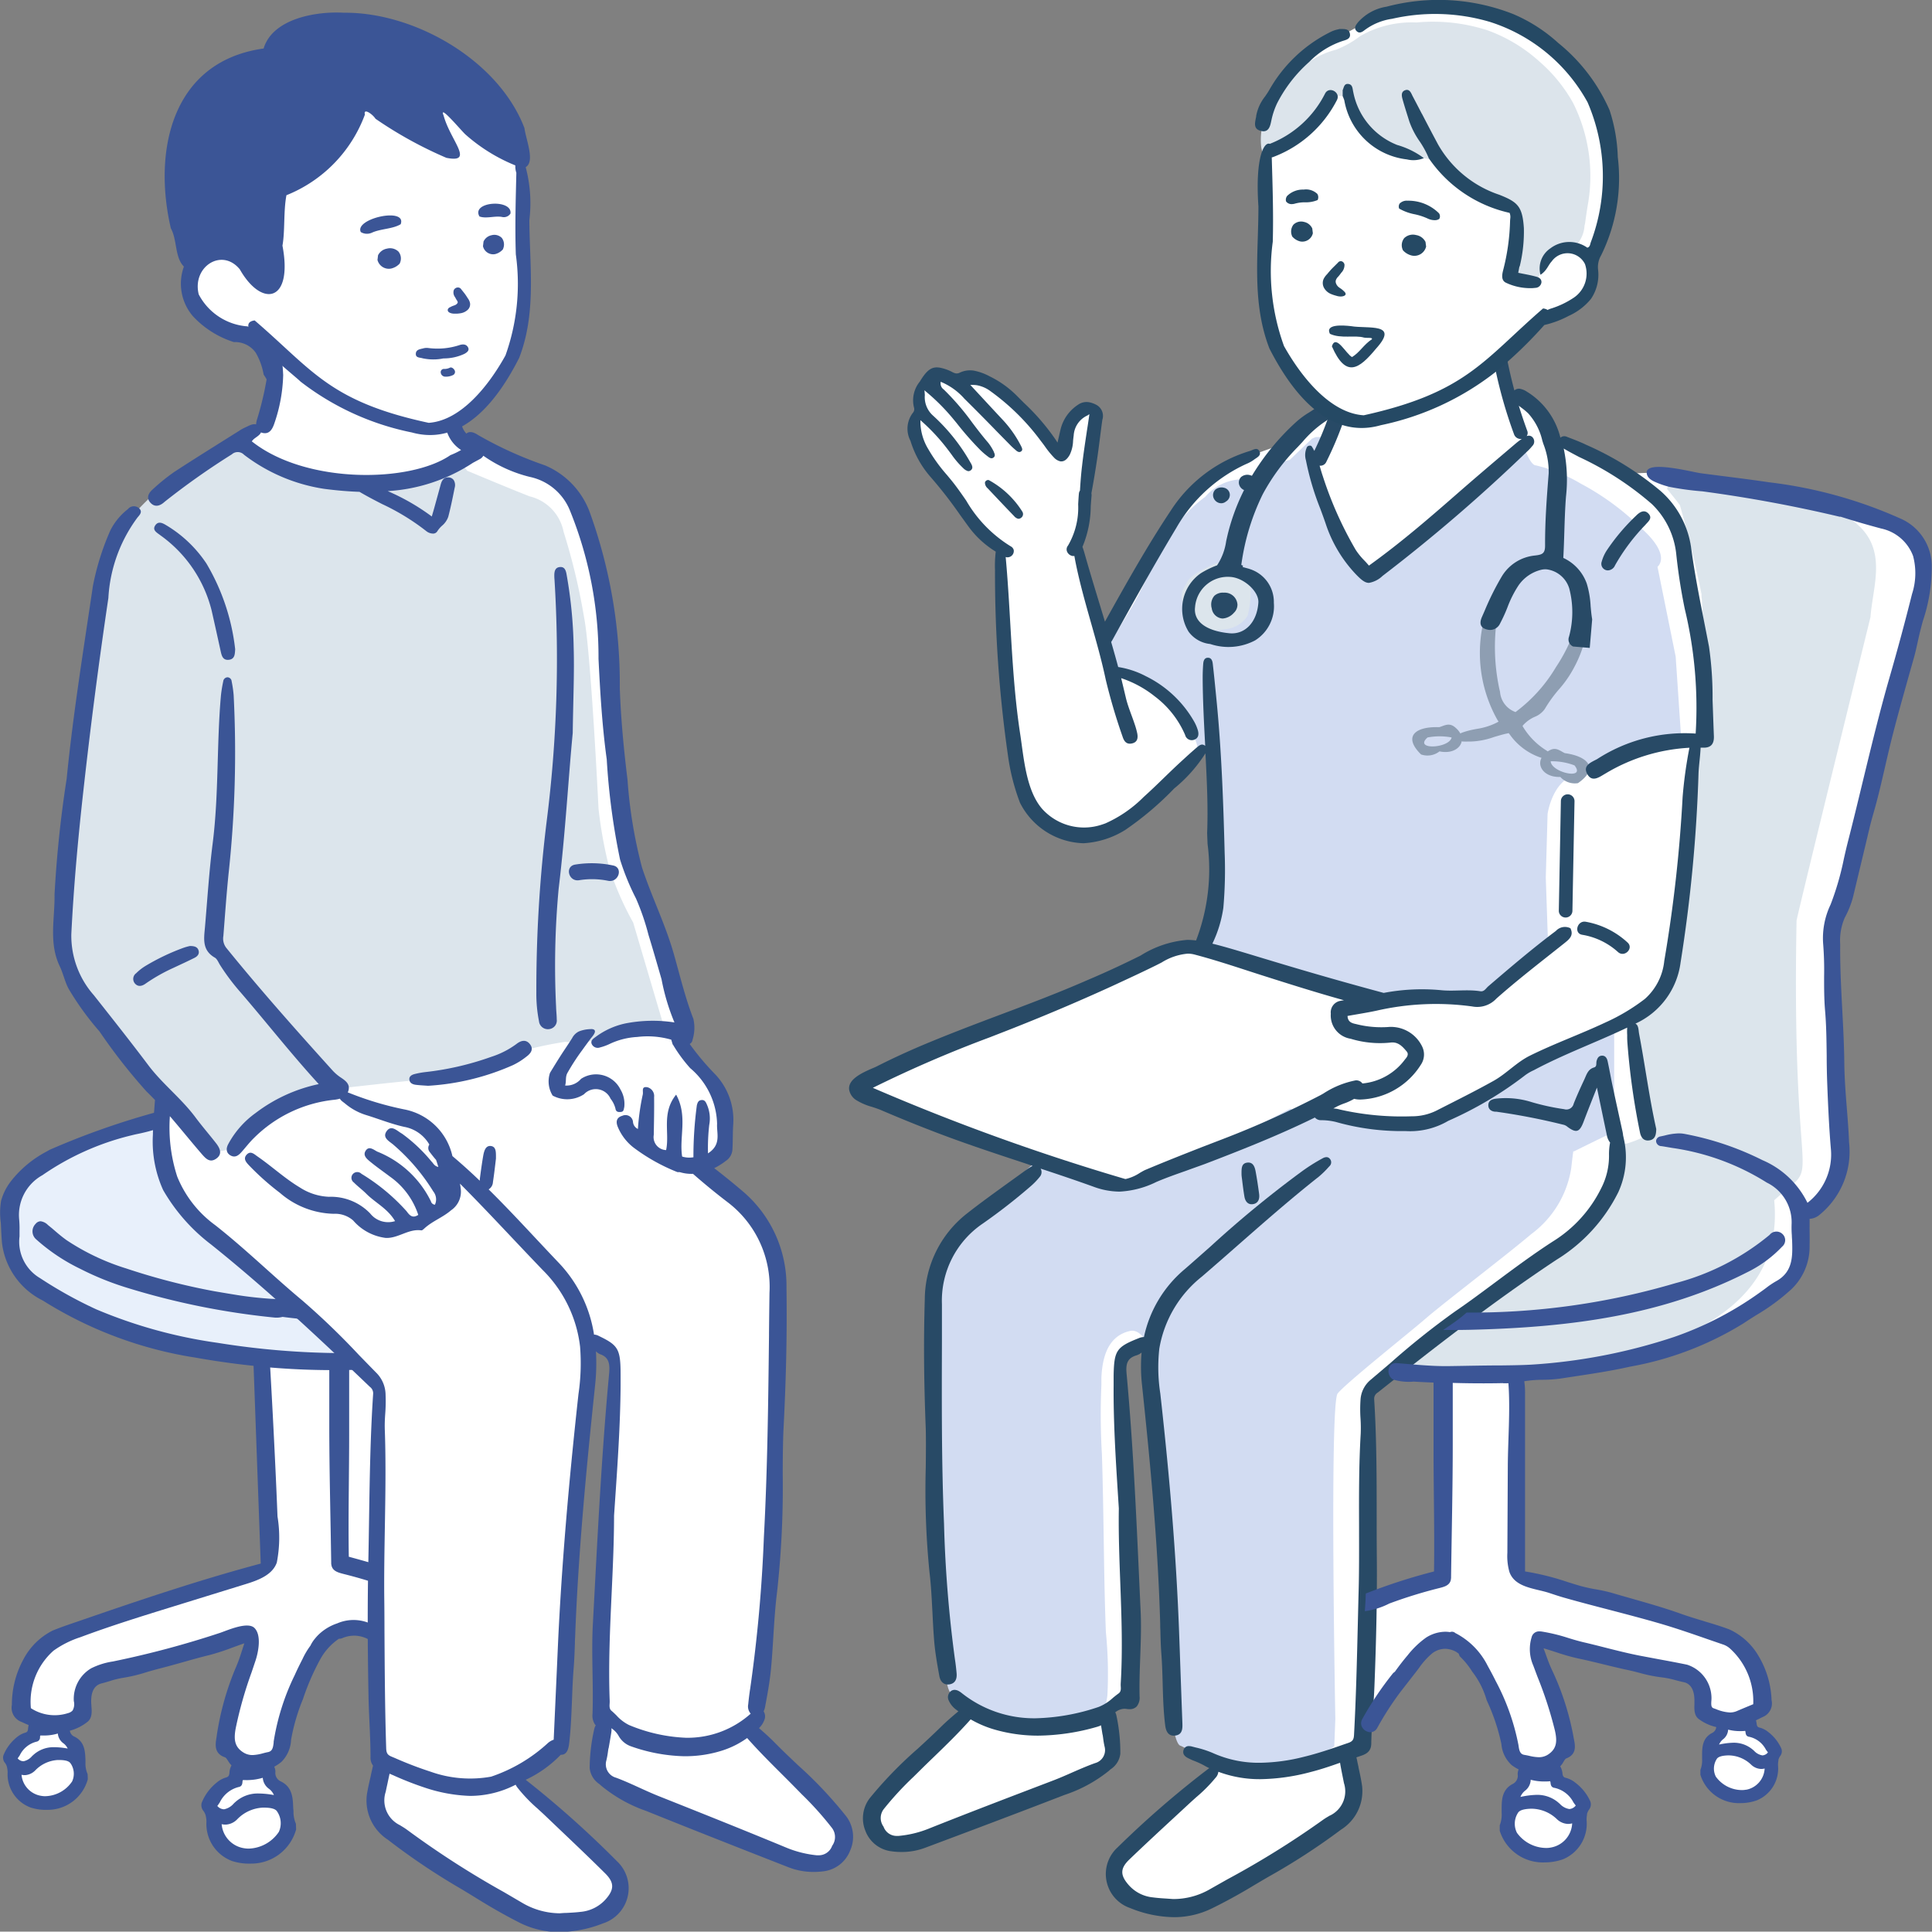 <svg xmlns="http://www.w3.org/2000/svg" width="85" height="84.985" viewBox="0 0 85 84.985">
  <rect x="0" y="0" width="85" height="84.985" fill="#808080" stroke="none"/>
  <g id="Group_60083" data-name="Group 60083" transform="translate(-1103 -7154.015)">
    <g id="Group_59854" data-name="Group 59854" transform="translate(1103 7154.015)">
      <g id="医者" transform="translate(37.356)">
        <path id="白" d="M667.424,26.572a2.115,2.115,0,0,0-1.27-.857c-.175-.048-6.027-1.507-6.027-1.507l-4.141-.6s-1.3.063-1.348.032-2.633-1.364-2.633-1.364l-.509.174a11.367,11.367,0,0,0-.761-1.586,6.409,6.409,0,0,0-1.047-.476,14.161,14.161,0,0,1-.57-1.761s1.729-1.65,1.808-1.745.745-.1,1.109-.365a10.84,10.84,0,0,0,1.143-1.221,2.013,2.013,0,0,1,.063-1.221,8.94,8.94,0,0,0,.507-1.729c.175-.682.54-3.141-.111-4.521A6.764,6.764,0,0,0,651.577,4.9a9.808,9.808,0,0,0-3.427-1.666,7.16,7.16,0,0,0-2.22-.127c-.7.127-1.238.174-1.238.174a6.615,6.615,0,0,0-1.538.555,12.858,12.858,0,0,1-1.4.73,5.837,5.837,0,0,0-2.125,1.824c-.4.825-.92,1.19-.873,1.777s.095.952.095,1.3-.031,4.077-.031,4.077a20.352,20.352,0,0,0-.016,2.855,5.984,5.984,0,0,0,.856,2.475c.476.428,1.6,1.761,1.793,1.872s-.333.412-.476.587-1.237.983-1.237.983-1.173.381-1.649.6a4.178,4.178,0,0,0-1.634.9,11.024,11.024,0,0,0-2.078,2.379c-.492.872-2.729,4.79-2.729,4.79l-1.174-4.124a16.571,16.571,0,0,0,.4-1.888c.174-1.126.492-4.077.492-4.077l-.381-.159a.969.969,0,0,0-.666.444,3.588,3.588,0,0,0-.349,1,.607.607,0,0,1-.349.46l-1.571-1.919a2.848,2.848,0,0,0-1.713-1.206c-1.047-.159-.92.1-1.444-.048s-.618-.206-.792,0-.333.032-.46.381a1.762,1.762,0,0,0-.111.809c0,.365-.19.143-.175.666a2.574,2.574,0,0,0,.413,1.38c.27.412,1.174,1.729,1.174,1.729s1,1.412,1.269,1.666.889.841.889.841l.634,8.8a7.564,7.564,0,0,0,.6,2.332,2.843,2.843,0,0,0,1.443,1.3,3.425,3.425,0,0,0,2.11.016,11.664,11.664,0,0,0,2.236-1.681c.413-.46,1.808-1.84,1.808-1.84l.524-.063s.222,2.808.222,3.569a25.031,25.031,0,0,1-.238,4.267,3.094,3.094,0,0,1-.46.9s.047-.238-1.016-.048a20.652,20.652,0,0,0-3.822,1.792l-6.218,2.4L621.1,50.429l-.191.428.747.4,7.169,2.713a1.719,1.719,0,0,1-.222.508c-.143.19-3.093,2.221-3.475,2.776a2.748,2.748,0,0,0-.935,2.268c-.111,1.745.126,12.357.126,12.357l.492,4.521a4.649,4.649,0,0,0,.428,1.158c.19.206.4.428.238.761s-3.553,3.537-3.728,3.823-.587.444-.35.872.35.73.873.9a9.39,9.39,0,0,0,2.7-.476L631.035,81l1.063-.825s.063-.809.063-.888-.344-1.3-.344-1.3a3.775,3.775,0,0,1,.868-.338c.206,0,.285-.6.253-1.047s-.27-7.455-.27-7.455l-.254-6.329.175-.523.6-.206.635-.206a16.064,16.064,0,0,0,0,2.713c.143.92.333,3.839.333,3.839l.571,10.311a4.212,4.212,0,0,0,.808,1.19c.333.206.952.508.952.508l-.063.476L634.62,82.5s-2.506,2.078-2.506,2.443a1.309,1.309,0,0,0,.3,1,1.69,1.69,0,0,0,1.3.809,4.017,4.017,0,0,0,2.571-.206c.856-.444,5.488-3.284,5.488-3.284a1.511,1.511,0,0,0,.919-1.031,6.389,6.389,0,0,0-.32-2.28l.638-.258.143-1.047s1.253-1.523,1.476-1.824a8.93,8.93,0,0,1,1.919-1.7,1.919,1.919,0,0,1,1.459.555,28.042,28.042,0,0,1,1.253,2.95,6.146,6.146,0,0,0,.555,1.666c.254.238.508,0,.413.524s-.159.381-.4.825a1.943,1.943,0,0,0-.286,1.047c-.031.476-.333.333-.095.777s.222.555.777.793a1.955,1.955,0,0,0,1.554.143c.429-.206.889-.571.9-.968s-.094-.539.017-.872.237-.381-.111-.809-.523-.175-.762-.587-.523-.46-.334-.777.413-.254.477-.523a2.116,2.116,0,0,0-.032-.888c-.062-.286-1.222-3.537-1.206-3.585s.175-.508.175-.508l6.662,1.65.507.635a6.212,6.212,0,0,0,0,.936c.048.079.7.587.7.587a.19.19,0,0,1,.143.286c-.111.238-.54.412-.6.7s.047.841.016,1.158-.143.46.4.777a1.639,1.639,0,0,0,1.586.19,3.185,3.185,0,0,0,.746-.952,8.111,8.111,0,0,0,.19-1c0-.222-.222-.761-.634-.825a.913.913,0,0,1-.666-.571,4.21,4.21,0,0,1,.777-.492l-.206-1.4-1.238-1.729-2.458-.7L650.2,72.256l-.348-.428-.032-6.615.016-1.967a23.653,23.653,0,0,0,3.108-.222,34.869,34.869,0,0,0,4.569-1.063c1.206-.539,4.235-2.237,4.473-2.681a3.036,3.036,0,0,0,.46-1.586,12.042,12.042,0,0,0-.048-1.555s.746-.063.857-.222,1-1.221.984-1.872-.207-1.047-.286-2.015-.19-8.439-.207-8.487a14.046,14.046,0,0,0,.888-2.459c.3-1.332,3.046-12.278,3.046-12.278A6.538,6.538,0,0,0,667.424,26.572ZM646.638,64.044c-.107,1.327-.106,2.659-.1,3.991,0,.688.012,1.376.015,2.064q0,.534,0,1.069a3.945,3.945,0,0,1-.017.771c-.081.373-.577.451-.887.547a16.9,16.9,0,0,0-1.8.661c-.177.078-.315-.167-.321-.309-.076-1.669-.168-3.336-.25-5-.036-.726.019-1.455-.022-2.18a2.465,2.465,0,0,1,.156-1.476.209.209,0,0,1,.052-.054,2.453,2.453,0,0,1,1.191-1.007.178.178,0,0,1,.217.059C645.637,63.13,646.722,63,646.638,64.044Z" transform="translate(-620.501 -2.821)" fill="#fff"/>
        <g id="塗り" transform="translate(0.856 0.96)">
          <g id="靴" transform="translate(0 74.172)">
            <path id="Path_185558" data-name="Path 185558" d="M631.121,959.073a17.211,17.211,0,0,0-2.462,2.276,20.032,20.032,0,0,0-1.57,1.825c-.318.595-.764.5-.339,1.205s.3.705,1.04.705a12.219,12.219,0,0,0,3.438-.977c.807-.382,4.2-1.7,4.86-2.03s1.061-.283,1.125-.834a16.032,16.032,0,0,0,.008-1.746l-.2-.271s.043.148-.741.382a2.735,2.735,0,0,1-1.507.276,5.082,5.082,0,0,1-1.953-.128A10.555,10.555,0,0,1,631.121,959.073Z" transform="translate(-626.575 -959.073)" fill="#fff"/>
            <path id="Path_185559" data-name="Path 185559" d="M768.866,985.085s-.318.364-.679.7a20.169,20.169,0,0,0-2.1,1.823c-.934,1-1.273.871-1.57,1.57a1.341,1.341,0,0,0,0,1.38c.19.319.255.553,1.146.723a4.089,4.089,0,0,0,2.143,0,7.67,7.67,0,0,0,3.014-1.466c1.146-.849,4.012-2.588,4.012-2.758a2.6,2.6,0,0,0,0-1.1,11.577,11.577,0,0,0-.276-1.337,10,10,0,0,1-1.825.614,6.114,6.114,0,0,1-2.377.212A4.275,4.275,0,0,1,768.866,985.085Z" transform="translate(-753.539 -982.618)" fill="#fff"/>
          </g>
          <path id="椅子" d="M947.019,276.2c.154-2.182,1.812-5.029-6.183-5.622a5.025,5.025,0,0,1-.652-.235c-.66-.06-1.319-.11-1.98-.126-.05.113-.1.226-.136.342.188.239.385.473.565.715q.554,1.945.953,3.927c0,.014,0,.028,0,.042a48.284,48.284,0,0,1,.1,4.915c-.006.39,0,.781.008,1.171a.828.828,0,0,0-.174.006.4.4,0,0,0-.383.383q-.155,3-.313,6c-.041.8-.072,1.593-.133,2.382a11.375,11.375,0,0,0-.234,1.419,1.6,1.6,0,0,1-.6,1l-.474.483c-.125.127-.3.39-.473.449a.479.479,0,0,0-.089.042.314.314,0,0,0-.32.364q.255,2.567.748,5.1a4.343,4.343,0,0,1-.962.409.423.423,0,0,0-.44.363q-.089.665-.2,1.326c-.206.4-.424.793-.624,1.195l-.011.026q-.658.661-1.365,1.272a.329.329,0,0,0-.125.274c-1.218,1.351-3.217,2.085-4.6,3.244a.45.45,0,0,0-.326.107q-.964.842-1.988,1.607a.389.389,0,0,0,.091.7,4.744,4.744,0,0,0,1.726.086,7.828,7.828,0,0,0,1.563-.089.4.4,0,0,0,.194-.037c4.492-.179,13.222-1.212,12.6-7.584,2.233-1.986.746.564.984-12.309C943.98,288.56,947.017,276.206,947.019,276.2Z" transform="translate(-902.937 -250.011)" fill="#dce5ec"/>
          <g id="診察衣" transform="translate(2.707 18.273)">
            <path id="Path_185560" data-name="Path 185560" d="M691.226,582.135V577.6c-.51.218-2.082.822-2.6,1.035a12.879,12.879,0,0,0-2.265,1.265,21.855,21.855,0,0,1-2.158,1.257,5,5,0,0,1-2.335.663.639.639,0,0,1-.32-.1,1.667,1.667,0,0,1-.536.107c-.425,0-2.25-.213-2.706-.274a7.693,7.693,0,0,1-1.336-.425s-2.307,1.206-2.639,1.394-3.128,1.162-3.643,1.405a3.743,3.743,0,0,1-1.312.489,3.647,3.647,0,0,1-1.854-.367c-.371-.152-1.8-.55-1.8-.55s-.962.849-1.63,1.562-1.812,1.151-2.224,2.033-.666.406-.7,1.83a32.357,32.357,0,0,0,0,3.53c.1,1.723.19,9.279.19,9.279l.507,4.337a1.3,1.3,0,0,0,.477,1.15,3.48,3.48,0,0,0,.762.576,3.39,3.39,0,0,0,1.319.345c.63.065,1.263.1,1.9.111a4.558,4.558,0,0,0,2.279-.327,2.507,2.507,0,0,0,.327-.988,18.574,18.574,0,0,0-.067-2.787c-.052-1.319-.073-2.638-.093-3.958-.02-1.292-.04-2.583-.082-3.875a29.322,29.322,0,0,1-.022-3.037c0-.106,0-.214,0-.321.042-.9.285-1.837,1.267-2.055.421-.095.786.512.859.83a.9.9,0,0,1-.039.562,15.53,15.53,0,0,0,.258,3.093c.2,1.5.328,3.7.385,5.316s.231,3.053.231,4.879.228,3.476.513,3.569,2.14,1.313,2.939,1.191,2.254-.641,2.853-.762a2.756,2.756,0,0,0,.979-.4l.047-1.2s-.259-13.866.1-14.322,3.1-2.63,3.883-3.308,3.579-2.808,4.634-3.706a4.458,4.458,0,0,0,1.76-2.892c.122-1.067.1-.739.1-.739Z" transform="translate(-661.127 -551.582)" fill="#d2dcf2"/>
            <path id="Path_185561" data-name="Path 185561" d="M783.275,255.174l-.8-3.955s.643-.47-.694-1.679a11.317,11.317,0,0,0-2.687-1.981,7.01,7.01,0,0,0-1.969-.8c-.258,0-.549-.875-.549-.875l-.033-.041a4.471,4.471,0,0,1-.687.835.347.347,0,0,0-.141.059,26.206,26.206,0,0,0-3.635,3.031.347.347,0,0,0-.084.13q-.464.342-.93.678a6.4,6.4,0,0,1-1.434.9,3.755,3.755,0,0,1-1.059-1.469,27.669,27.669,0,0,1-1.189-3.045c.129-.325.51-1.449.51-1.449h-.449a1.579,1.579,0,0,0-.174.073l-.976.932-.437.11a6.572,6.572,0,0,1-1.8.749,2.194,2.194,0,0,0-1.478.763,5.853,5.853,0,0,0-1.634,1.833c-.721,1.159-1.055,2.108-1.672,3.139s-1.2,1.93-1.2,1.93l.167.858a3.415,3.415,0,0,1,2.752,1.168,5.54,5.54,0,0,1,1,1.357,4.835,4.835,0,0,1,.315,1.048,2.3,2.3,0,0,1,.182-.219c.188-.2.378.193.36.342a9.707,9.707,0,0,0,.044,1.189c0,.4,0,.8-.007,1.2-.014.813,0,1.621.023,2.434a13.483,13.483,0,0,1-.1,2.423,3.513,3.513,0,0,1-.271,1.016c-.019.037-.04.073-.061.108,1.107-.023,2.1.652,3.124,1a30.628,30.628,0,0,1,3.281,1.128l1.057.323s1.913-.22,3.137-.22,2.1-.1,2.1-.1l2.49-2.048-.107-3.154.079-2.8s.181-1.306,1.073-1.669a24.461,24.461,0,0,1,3.7-1.1,6.583,6.583,0,0,0,.867-.115l.264-.056Z" transform="translate(-750.471 -245.517)" fill="#d2dcf2"/>
          </g>
          <g id="聴診器" transform="translate(13.774 23.814)">
            <g id="Group_59847" data-name="Group 59847" transform="translate(10.149 1.609)">
              <g id="Group_59846" data-name="Group 59846" transform="translate(0 5.495)">
                <path id="Path_185562" data-name="Path 185562" d="M932.355,408.253c-.807-.79-.258-1.239.8-1.2.229-.071.411-.194.649-.031.722.538.22,1.278-.637,1.095A.859.859,0,0,1,932.355,408.253Zm1.347-.747a2.813,2.813,0,0,0-1.063,0C932.009,408.069,933.594,407.992,933.7,407.506Z" transform="translate(-931.969 -406.938)" fill="#8e9eb2"/>
                <path id="Path_185563" data-name="Path 185563" d="M1004.694,421.864c-.875.036-1.245-.779-.442-1.187.261-.121.421.031.635.139,1.047.144,1.512.679.583,1.321A.856.856,0,0,1,1004.694,421.864Zm.623-.508a2.785,2.785,0,0,0-1.047-.181C1004.293,421.672,1005.843,422.015,1005.317,421.356Z" transform="translate(-998.181 -419.56)" fill="#8e9eb2"/>
              </g>
              <path id="Path_185564" data-name="Path 185564" d="M961.8,343.8a1.122,1.122,0,0,1-.2-.047l-.029-.009a2.737,2.737,0,0,1-1.375-1.022l-.046-.059-.081.017c-.193.041-.38.1-.562.152a3.344,3.344,0,0,1-1.014.2l-.136,0a1.772,1.772,0,0,1-.191,0,.2.2,0,0,1-.214-.163c-.046-.161.045-.2.316-.283l.038-.011c.144-.042.3-.074.449-.1a2.9,2.9,0,0,0,.862-.271l.087-.048-.052-.078a6,6,0,0,1-.519-4.661,1.171,1.171,0,0,1,.483-.623.719.719,0,0,1,.072.489,8.834,8.834,0,0,0,.05,3.436c.011.042.02.085.03.128a1.026,1.026,0,0,0,.609.859l.072.031.058-.045a6.737,6.737,0,0,0,1.719-1.929,7.465,7.465,0,0,0,1.018-2.27c.016-.08.046-.087.178-.089.034,0,.067,0,.1,0a.216.216,0,0,1,.041,0c.073.006.089.093.089.165a5.2,5.2,0,0,1-.608,2.172,4.894,4.894,0,0,1-.687,1,5.908,5.908,0,0,0-.623.864.981.981,0,0,1-.44.341,1.511,1.511,0,0,0-.5.356l-.037.046.03.051a3.136,3.136,0,0,0,1.025,1.029c.189.125.17.226.127.308A.119.119,0,0,1,961.8,343.8Z" transform="translate(-955.908 -336.791)" fill="#8e9eb2"/>
            </g>
            <path id="Path_185565" data-name="Path 185565" d="M803.934,316.246s-1.087.441-1.269.813-.362.453-.182,1.034.229.708.641.929a1.664,1.664,0,0,0,1.124.139,1.324,1.324,0,0,0,1.063-.593,4.205,4.205,0,0,0,.134-1.173s-.049-.709-.447-.906a2.493,2.493,0,0,0-.918-.244Z" transform="translate(-802.409 -316.246)" fill="#dce5ec"/>
          </g>
          <path id="髪の毛" d="M860.344,15.814a6.757,6.757,0,0,0-1.461-1.8,6.923,6.923,0,0,0-2.3-1.389,7.791,7.791,0,0,0-3.125-.344,4.564,4.564,0,0,0-2.479.6,4.3,4.3,0,0,1-1.068.6,3.806,3.806,0,0,0-1.846,1.107c-.524.757-1.028,1.107-1.2,1.67a2.872,2.872,0,0,0-.232,1.554.6.6,0,0,1,.031.193c.2-.074.406-.128.6-.213a4.043,4.043,0,0,0,.9-.541,10.93,10.93,0,0,0,1.474-1.482.465.465,0,0,1,.273-.239c.286-.1.646.154.8.376a1.264,1.264,0,0,1,.194.438l0,.005c.077.1.159.2.24.3a4.572,4.572,0,0,0,.474.569,4.124,4.124,0,0,0,1.705,1,3.437,3.437,0,0,1,1.176.218,7.4,7.4,0,0,1,.767.664,7.6,7.6,0,0,0,.961.55,6.293,6.293,0,0,1,.93.67l.016.014.043.009a.96.96,0,0,1,.559.477.35.35,0,0,0-.019.109,15.162,15.162,0,0,1-.171,2.226.364.364,0,0,0,.229.428.631.631,0,0,0,.825.1c.392-.283.273-.874.7-1.147.349-.225.837-.179,1.152-.463a1.4,1.4,0,0,0,.36-.865.647.647,0,0,0,.026-.115c.031-.226.066-.482.115-.774A7.193,7.193,0,0,0,860.344,15.814Z" transform="translate(-829.35 -12.252)" fill="#dce4eb"/>
        </g>
        <g id="アウトライン">
          <g id="Group_59848" data-name="Group 59848" transform="translate(0 15.774)">
            <path id="Path_185566" data-name="Path 185566" d="M634.427,676.792a.944.944,0,0,0,.434-.689,7.766,7.766,0,0,0-.169-1.664.531.531,0,0,0-.055-.156.654.654,0,0,1,.409-.157.564.564,0,0,1,.085.007.9.9,0,0,0,.131.011h0a.424.424,0,0,0,.316-.116.607.607,0,0,0,.13-.448c-.014-.572.008-1.155.028-1.718.024-.667.05-1.356.018-2.036q-.03-.641-.059-1.285c-.136-3-.277-6.112-.559-9.158-.039-.421.022-.688.448-.81a.618.618,0,0,0,.212-.12,7.347,7.347,0,0,0,.019,1.427c.336,3.18.7,6.876.8,10.511,0,.087,0,.174.007.26.008.338.016.688.042,1.03.034.438.047.886.059,1.319.016.6.034,1.229.11,1.841.025.2.091.468.38.468a.48.48,0,0,0,.078-.006c.318-.047.307-.337.3-.548q-.058-1.554-.112-3.111l-.039-1.066c-.122-3.123-.382-6.4-.82-10.318a7.518,7.518,0,0,1-.044-1.979,5.137,5.137,0,0,1,1.876-3.171c.523-.451,1.053-.914,1.563-1.363,1.154-1.012,2.347-2.06,3.573-3.027a3.951,3.951,0,0,0,.434-.423l.041-.044a.23.23,0,0,0,.018-.32.191.191,0,0,0-.151-.077.363.363,0,0,0-.164.049,8.033,8.033,0,0,0-1.02.654l-.065.047a48.154,48.154,0,0,0-3.836,3.166c-.371.329-.754.668-1.135,1a5.336,5.336,0,0,0-1.81,3c-.009,0-.018,0-.027,0a.586.586,0,0,0-.207.052c-.978.386-1.08.54-1.1,1.647,0,.074,0,.147,0,.222s0,.133,0,.2c-.013,1.608.091,3.245.191,4.828l.038.59c-.018,1.082.023,2.188.063,3.256.054,1.454.11,2.955.021,4.437a1.062,1.062,0,0,0,0,.13c.008.123.015.241-.1.321-.082.059-.164.125-.242.189a2.038,2.038,0,0,1-.627.4,9.228,9.228,0,0,1-2.781.5,5.11,5.11,0,0,1-3.258-1.119.789.789,0,0,0-.143-.091.388.388,0,0,0-.162-.04.274.274,0,0,0-.2.093.336.336,0,0,0-.053.379,1.02,1.02,0,0,0,.351.418c.023.019.047.037.071.055-.262.219-.527.445-.771.687-.33.325-.675.643-1.01.951a17.935,17.935,0,0,0-2.119,2.184,1.457,1.457,0,0,0-.187,1.443,1.406,1.406,0,0,0,1.09.885,3.341,3.341,0,0,0,.5.038,2.909,2.909,0,0,0,1.026-.182c1.959-.733,4.047-1.518,6.145-2.33a6.222,6.222,0,0,0,1.944-1.056Zm-.687-.272c-.344.123-.681.271-1.006.413-.269.119-.547.241-.826.347l-.177.068c-1.739.664-3.539,1.35-5.3,2.052a4.632,4.632,0,0,1-1.337.32c-.026,0-.051,0-.075,0a.61.61,0,0,1-.576-.408.642.642,0,0,1,.007-.769,13.728,13.728,0,0,1,1.318-1.429l.241-.238c.222-.221.458-.449.667-.65.539-.521,1.093-1.061,1.6-1.634a4.709,4.709,0,0,0,1.058.45,6.89,6.89,0,0,0,1.916.266,9.638,9.638,0,0,0,2.574-.384,1.1,1.1,0,0,0,.188-.07c.01.063.02.125.03.187l.034.213.008.02c.007.046.014.094.021.142a3.489,3.489,0,0,0,.063.373A.592.592,0,0,1,633.74,676.519Z" transform="translate(-622.927 -614.721)" fill="#284a66"/>
            <path id="Path_185567" data-name="Path 185567" d="M782.657,596.4a1.563,1.563,0,0,0-.032-.2c-.144-.66-.29-1.32-.431-1.981-.077-.363-.14-.729-.219-1.091-.029-.135-.1-.258-.265-.244-.139.012-.193.121-.223.244-.023.1.025.234-.11.274-.273.079-.332.326-.431.536-.163.348-.323.7-.464,1.056a.329.329,0,0,1-.42.243,10.167,10.167,0,0,1-1.435-.312,3.79,3.79,0,0,0-1.533-.154c-.182.019-.364.073-.368.286s.178.3.358.292a28.664,28.664,0,0,1,2.917.566.425.425,0,0,1,.209.1c.386.285.533.237.708-.227s.363-.933.586-1.5c.161.772.295,1.421.432,2.069a.746.746,0,0,0,.147.35,2.747,2.747,0,0,0-.047.57,3.108,3.108,0,0,1-.35,1.45,5.724,5.724,0,0,1-2.124,2.332c-.858.555-1.69,1.172-2.493,1.769-.593.44-1.206.9-1.825,1.321a34.556,34.556,0,0,0-2.819,2.25c-.289.247-.587.5-.883.75a1.233,1.233,0,0,0-.44.9,5.827,5.827,0,0,0,0,.778,6.388,6.388,0,0,1,.009.7c-.081,1.361-.076,2.745-.072,4.084,0,.927.007,1.886-.019,2.827-.013.474-.023.946-.035,1.42-.039,1.606-.078,3.268-.167,4.9-.011.2-.049.292-.259.363l-.182.062c-.569.2-1.158.4-1.752.544a8.213,8.213,0,0,1-1.953.266,4.92,4.92,0,0,1-2.083-.437,4.38,4.38,0,0,0-.733-.235l-.163-.042a.532.532,0,0,0-.137-.02.229.229,0,0,0-.23.149c-.044.106-.049.259.184.377.1.051.208.1.31.138a3.831,3.831,0,0,1,.364.167c.089.049.177.1.267.139a1.149,1.149,0,0,0-.1.072,42.442,42.442,0,0,0-3.936,3.415,1.583,1.583,0,0,0,.558,2.67,5.248,5.248,0,0,0,1.921.4,3.773,3.773,0,0,0,1.674-.388c.563-.276,1.138-.589,1.709-.931q.382-.229.768-.454a28.709,28.709,0,0,0,3.2-2.078,2,2,0,0,0,.929-1.906c-.039-.282-.1-.564-.161-.839l0-.018c-.024-.107-.048-.216-.069-.324-.006-.03-.014-.062-.023-.093l.214-.073c.309-.1.437-.258.441-.537.008-.48.042-.967.075-1.439.025-.357.051-.728.065-1.091.085-2.165.119-3.951.105-5.623-.006-.6-.007-1.21-.007-1.8,0-1.7,0-3.461-.11-5.19a.316.316,0,0,1,.161-.3c2.326-1.846,5.043-3.972,7.862-5.841a7.3,7.3,0,0,0,2.717-2.97,3.685,3.685,0,0,0,.238-2.377C782.675,596.478,782.668,596.44,782.657,596.4Zm-12.9,29.912-.082.049-.01.006a2.686,2.686,0,0,0-.239.155,39.075,39.075,0,0,1-4.182,2.6l-.038.021-.774.438a3.2,3.2,0,0,1-1.577.407l-.281-.02c-.2-.012-.407-.026-.607-.053a1.628,1.628,0,0,1-1.049-.528c-.4-.447-.393-.747.016-1.14.651-.626,1.325-1.249,1.977-1.852q.332-.306.662-.613c.1-.091.2-.182.3-.272a6.577,6.577,0,0,0,.841-.844l.01-.012a.459.459,0,0,0,.125-.265,5.18,5.18,0,0,0,1.854.325h0a9,9,0,0,0,2.2-.313c.442-.112.878-.259,1.3-.409.032.2.071.391.109.581q.032.158.063.316A1.18,1.18,0,0,1,769.761,626.314Z" transform="translate(-748.602 -562.212)" fill="#284a66"/>
            <path id="Path_185568" data-name="Path 185568" d="M836.025,653.685c.027.223.058.475.1.722.037.211.152.332.317.332a.393.393,0,0,0,.073-.007c.2-.038.288-.2.256-.446-.051-.388-.1-.7-.154-.992-.034-.182-.1-.39-.322-.39a.374.374,0,0,0-.063.006c-.237.038-.235.251-.235.476v.042C836,653.51,836.015,653.6,836.025,653.685Z" transform="translate(-818.731 -617.531)" fill="#284a66"/>
            <path id="Path_185569" data-name="Path 185569" d="M1020.642,521.168s0,0,0,0l.007,0Z" transform="translate(-988.915 -496.115)" fill="#284a66"/>
            <path id="Path_185570" data-name="Path 185570" d="M1026.386,518.943c.283.257.706-.163.42-.42a3.652,3.652,0,0,0-1.839-.913c-.376-.065-.535.508-.158.573A3.093,3.093,0,0,1,1026.386,518.943Z" transform="translate(-992.557 -492.831)" fill="#284a66"/>
            <path id="Path_185571" data-name="Path 185571" d="M692.139,269.58a.1.1,0,0,0-.042-.015h-.014a.149.149,0,0,0-.133.108.327.327,0,0,0,.12.258c.349.369.754.8,1.161,1.221a.354.354,0,0,0,.18.119h.021a.187.187,0,0,0,.1-.037.2.2,0,0,0,.064-.274A4.006,4.006,0,0,0,692.139,269.58Z" transform="translate(-685.972 -264.221)" fill="#284a66"/>
            <path id="Path_185572" data-name="Path 185572" d="M653.695,217.977c-.021-.531-.039-1.061-.058-1.592a15.61,15.61,0,0,0-.156-2.343c-.276-1.447-.589-2.884-.786-4.348a4.068,4.068,0,0,0-1.352-2.51,13.5,13.5,0,0,0-3.269-2.028c-.274-.133-.562-.24-.846-.35a.265.265,0,0,0-.286.037,3.292,3.292,0,0,0-1.406-1.98l-.05-.03a.829.829,0,0,0-.339-.143.311.311,0,0,0-.23.074q-.187-.7-.324-1.4c-.148.118-.3.237-.442.358a.613.613,0,0,1-.081.058,20.3,20.3,0,0,0,.833,2.915.306.306,0,0,0,.346.2,3,3,0,0,0-.274.206l-.441.375c-.676.575-1.376,1.17-2.057,1.765-1.342,1.175-2.564,2.228-3.933,3.213l-.026.018-.02-.024c-.065-.077-.131-.149-.2-.219a3.033,3.033,0,0,1-.36-.447,16.328,16.328,0,0,1-1.447-3.239c-.042-.122-.08-.25-.116-.375l-.027-.091h.044a.285.285,0,0,0,.254-.175,15.336,15.336,0,0,0,.74-1.744.289.289,0,0,0-.028-.275.372.372,0,0,0-.3-.145.184.184,0,1,1-.337-.138.329.329,0,0,0-.273-.158.479.479,0,0,0-.271.1c-.094.067-.192.13-.289.191a3.86,3.86,0,0,0-.549.4,10.586,10.586,0,0,0-1.971,2.391.337.337,0,0,0-.091-.034.427.427,0,0,0-.384.086.34.34,0,0,0-.083.338.375.375,0,0,0,.215.234c-.02.039-.04.077-.058.116a9.193,9.193,0,0,0-.668,1.86c-.021.092-.042.183-.062.275a2.565,2.565,0,0,1-.4,1.061,4,4,0,0,0-.708.344,1.912,1.912,0,0,0-.544,2.577,1.349,1.349,0,0,0,.953.541,2.517,2.517,0,0,0,1.97-.158,1.767,1.767,0,0,0,.827-1.654,1.517,1.517,0,0,0-1.028-1.476c-.11-.04-.229-.064-.344-.1.005-.021.01-.042.014-.062l-.074-.028a10.1,10.1,0,0,1,.941-3.107,9.076,9.076,0,0,1,1.532-2.073c.074-.077.146-.156.219-.234a4.873,4.873,0,0,1,1-.9.508.508,0,0,0,.1-.078,13.841,13.841,0,0,1-.551,1.313l-.028.06-.032-.058c-.021-.039-.042-.077-.066-.114a.156.156,0,0,0-.042-.048.109.109,0,0,0-.052-.011.158.158,0,0,0-.127.056.806.806,0,0,0-.051.584,11.921,11.921,0,0,0,.632,2.133c.081.218.163.442.239.665a5.914,5.914,0,0,0,1.306,2.2c.256.268.418.4.595.4a1.139,1.139,0,0,0,.6-.307,73.236,73.236,0,0,0,6.356-5.469,2.212,2.212,0,0,0,.232-.246.272.272,0,0,0,.026-.364.219.219,0,0,0-.173-.09.3.3,0,0,0-.1.019.247.247,0,0,0,.023-.237q-.2-.547-.37-1.1l.113.087a2.839,2.839,0,0,1,.3.249,2.678,2.678,0,0,1,.622,1.2l.045.142a3.372,3.372,0,0,1,.235,1.292c-.086,1.073-.164,2.124-.159,3.185,0,.352-.125.4-.461.437a1.915,1.915,0,0,0-1.453.935,11.963,11.963,0,0,0-.747,1.5l-.113.258c-.122.273-.075.454.141.536a.667.667,0,0,0,.176.042.483.483,0,0,0,.481-.29,6.694,6.694,0,0,0,.32-.7,4.8,4.8,0,0,1,.48-.956,1.705,1.705,0,0,1,1.01-.7.764.764,0,0,1,.243-.017,1.2,1.2,0,0,1,.987.841,4.111,4.111,0,0,1-.012,2.125.337.337,0,0,0,.164.419l.012.008.737.063.107-1.255v-.005c-.034-.191-.051-.387-.068-.576a4.148,4.148,0,0,0-.167-.986,1.968,1.968,0,0,0-1.035-1.138c.021-.381.034-.77.045-1.146.016-.51.033-1.039.073-1.552a6.661,6.661,0,0,0-.1-2.113c.222.131.451.251.679.371a13.585,13.585,0,0,1,3.2,2.071,3.575,3.575,0,0,1,1.069,2.171,24.627,24.627,0,0,0,.377,2.439,18.56,18.56,0,0,1,.48,5.487,7.088,7.088,0,0,0-4.333,1.122c-.259.141-.649.276-.434.661s.54.122.793-.022a7.985,7.985,0,0,1,3.7-1.137,19.3,19.3,0,0,0-.3,2.171,62.5,62.5,0,0,1-.807,7.205,2.581,2.581,0,0,1-.854,1.675,8.679,8.679,0,0,1-1.743,1.039c-1.088.512-2.222.918-3.3,1.45-.6.294-1.041.794-1.608,1.112-.8.447-1.619.854-2.434,1.269a2.423,2.423,0,0,1-1.167.293,12.3,12.3,0,0,1-3.153-.294,1.456,1.456,0,0,0-.3-.052c.054-.029.109-.057.163-.086a2.9,2.9,0,0,1,.364-.151,2.624,2.624,0,0,0,.388-.185,1.061,1.061,0,0,0,.326.029,3.267,3.267,0,0,0,2.606-1.525.8.8,0,0,0,.05-.825,1.527,1.527,0,0,0-1.425-.843,4.5,4.5,0,0,1-1.478-.126c-.169-.035-.361-.086-.37-.356.435-.079.859-.143,1.279-.233a11.725,11.725,0,0,1,4.206-.185,1.15,1.15,0,0,0,1.061-.344c.968-.857,2-1.647,3.009-2.452.223-.177.4-.341.251-.645a.538.538,0,0,0-.639.118c-1.026.769-2,1.6-2.974,2.435-.106.091-.181.246-.351.219-.585-.093-1.18.015-1.759-.05a8.964,8.964,0,0,0-2.492.123h0c-2.489-.67-4.212-1.192-5.473-1.573-.892-.27-1.547-.468-2.064-.594a5.408,5.408,0,0,0,.482-1.575,19.108,19.108,0,0,0,.058-2.416c-.053-2.034-.129-4.4-.356-6.7l-.017-.172c-.046-.469-.093-.953-.148-1.429-.01-.093-.032-.287-.213-.287h-.021c-.169.013-.184.2-.19.286-.017.218-.024.45-.022.691.008.974.06,1.952.111,2.9-.141-.115-.246-.034-.365.066-.143.122-.283.247-.423.373l-.218.2c-.578.525-1.121,1.09-1.7,1.608a5.549,5.549,0,0,1-1.684,1.163c-.059.022-.118.042-.177.061a2.476,2.476,0,0,1-2.6-.692c-.717-.819-.813-2.255-.973-3.3-.395-2.578-.4-5.194-.638-7.787a.425.425,0,0,0,.053.012.307.307,0,0,0,.044,0,.278.278,0,0,0,.257-.32.256.256,0,0,0-.133-.163,5.722,5.722,0,0,1-1.955-2.007c-.207-.3-.42-.607-.651-.892l-.184-.222-.008-.01a7.109,7.109,0,0,1-.839-1.163,2.374,2.374,0,0,1-.336-1.143l0-.113.085.075a8.584,8.584,0,0,1,1.111,1.205c.059.076.117.155.175.233a3.9,3.9,0,0,0,.515.6.47.47,0,0,0,.21.129h.02a.171.171,0,0,0,.113-.048c.08-.071.073-.17-.023-.323a8.342,8.342,0,0,0-1.667-2.087,1.085,1.085,0,0,1-.344-.892l-.017-.207.091.078a9.043,9.043,0,0,1,1.163,1.168l.165.2a13.706,13.706,0,0,0,1.049,1.193,3.4,3.4,0,0,0,.348.294.266.266,0,0,0,.119.057h.02a.133.133,0,0,0,.077-.026c.047-.033.1-.093.024-.239l0-.011a2.149,2.149,0,0,0-.253-.408c-.246-.286-.478-.589-.7-.883a11.219,11.219,0,0,0-1.237-1.442l-.022-.02a.321.321,0,0,1-.134-.26l0-.074.069.026a2.818,2.818,0,0,1,.98.719l.045.044c.447.443.9.9,1.328,1.341l.006.007.651.662c.076.078.161.151.246.224a.254.254,0,0,0,.124.066h.018a.123.123,0,0,0,.068-.022c.081-.054.067-.12.007-.238a4.97,4.97,0,0,0-.811-1.159c-.292-.312-.581-.625-.891-.959l-.532-.574.116,0a1.276,1.276,0,0,1,.164.012,1.423,1.423,0,0,1,.617.271A10.058,10.058,0,0,1,624.092,205c.062.078.121.158.179.239a3.988,3.988,0,0,0,.393.481.54.54,0,0,0,.287.167.252.252,0,0,0,.041,0c.133,0,.256-.1.364-.292a1.533,1.533,0,0,0,.146-.609c.006-.069.015-.154.027-.235a1.031,1.031,0,0,1,.6-.882l.092-.059-.016.107c-.033.226-.065.445-.1.658l-.006.045c-.075.5-.146.974-.2,1.448-.048.391-.075.786-.093,1.087v.015l-.006.009a.275.275,0,0,0-.042.124c-.014.148-.022.3-.032.47a3.308,3.308,0,0,1-.447,1.818.26.26,0,0,0-.042.265.324.324,0,0,0,.245.194l.036,0a.235.235,0,0,0,.041,0c.019.1.039.215.062.327.352,1.725.954,3.391,1.318,5.112a25.5,25.5,0,0,0,.738,2.5c.063.2.166.363.417.307s.27-.253.229-.453a3.381,3.381,0,0,0-.113-.4c-.13-.394-.3-.781-.392-1.183q-.1-.42-.2-.836a4.769,4.769,0,0,1,1.476.8,4.192,4.192,0,0,1,1.338,1.7.3.3,0,0,0,.393.211c.2-.069.216-.242.168-.414a1.865,1.865,0,0,0-.165-.388,4.953,4.953,0,0,0-2.122-1.994,3.916,3.916,0,0,0-1.219-.405q-.149-.552-.309-1.1c.02-.031.039-.062.057-.094.917-1.658,1.84-3.314,2.816-4.938a6.811,6.811,0,0,1,3.083-2.807,1.488,1.488,0,0,0,.333-.187c.125-.094.338-.18.226-.379-.1-.177-.275-.042-.414,0a6.3,6.3,0,0,0-3.475,2.618c-1.051,1.577-1.976,3.233-2.9,4.891-.3-.993-.608-1.983-.891-2.98-.027-.1-.057-.193-.091-.288a.134.134,0,0,1-.008-.022,4.707,4.707,0,0,0,.365-1.792c.011-.153.022-.3.036-.452a.351.351,0,0,0-.006-.1l0-.012,0-.008c.088-.468.17-.962.246-1.468.05-.333.093-.669.135-1,.032-.253.064-.506.1-.759a.553.553,0,0,0-.24-.644,1.084,1.084,0,0,0-.36-.131.739.739,0,0,0-.1-.007.644.644,0,0,0-.367.118,1.8,1.8,0,0,0-.769,1.076c-.021.085-.041.171-.065.28l-.072.311-.063-.1a9.829,9.829,0,0,0-1.409-1.643l-.3-.3a4.41,4.41,0,0,0-1.214-.872,2.425,2.425,0,0,0-.7-.252,1.185,1.185,0,0,0-.164-.012,1.028,1.028,0,0,0-.458.107.27.27,0,0,1-.121.029l-.039,0a.552.552,0,0,1-.172-.066c-.021-.011-.042-.022-.063-.031a1.919,1.919,0,0,0-.491-.159.789.789,0,0,0-.116-.009c-.272,0-.468.163-.748.624a1.306,1.306,0,0,0-.257,1.138.243.243,0,0,1-.054.243,1.149,1.149,0,0,0-.1,1.226,4.338,4.338,0,0,0,.887,1.593,18.913,18.913,0,0,1,1.292,1.662l.012.016c.137.19.272.379.412.567a4.176,4.176,0,0,0,1.146,1.035c0,.026,0,.052-.006.075a5.372,5.372,0,0,0-.024.752,56.27,56.27,0,0,0,.57,8.143,9.382,9.382,0,0,0,.529,2.079,3.229,3.229,0,0,0,2.793,1.782,3.877,3.877,0,0,0,1.835-.583,13.746,13.746,0,0,0,2.157-1.827,6.428,6.428,0,0,0,1.374-1.546c.065,1.226.12,2.39.075,3.505.006.163.013.324.019.484a8.727,8.727,0,0,1-.506,4.245,3.148,3.148,0,0,0-.39-.026,4.54,4.54,0,0,0-2.056.693c-.587.289-1.32.648-2.388,1.1-1.266.553-2.558,1.04-3.811,1.51-1.17.44-2.379.9-3.556,1.4-.672.291-1.273.571-1.836.857-.062.032-.14.066-.226.1-.422.187-1.061.47-1,.932a.687.687,0,0,0,.311.457,2.674,2.674,0,0,0,.7.3c.129.042.263.086.387.138.7.3,1.429.6,2.163.883,1.391.543,2.826,1.015,4.22,1.474l.292.1-.049.025a2.435,2.435,0,0,0-.243.156c-.26.19-.522.378-.784.566-.6.435-1.23.886-1.826,1.357a4.822,4.822,0,0,0-1.843,3.759c-.054,1.838-.042,3.546.043,5.708.012.508.006,1.081,0,1.688a36.053,36.053,0,0,0,.164,4.618c.071.593.1,1.2.131,1.789.02.406.041.826.075,1.239.042.5.128.994.228,1.543.042.231.181.368.369.368h0a.466.466,0,0,0,.1-.01c.213-.045.312-.211.29-.479-.019-.216-.043-.427-.075-.629a54.868,54.868,0,0,1-.479-5.959c-.111-2.655-.1-5.36-.092-7.977,0-.559,0-1.119,0-1.678a4.1,4.1,0,0,1,1.8-3.549,25.536,25.536,0,0,0,2.107-1.642,3.088,3.088,0,0,0,.4-.416.311.311,0,0,0,.034-.358c.776.256,1.564.521,2.338.8a3.331,3.331,0,0,0,1.138.212,4.1,4.1,0,0,0,1.621-.427l.071-.03c.4-.167.818-.314,1.225-.457.273-.1.556-.2.831-.3,1.5-.574,3.205-1.241,4.844-2.046a.343.343,0,0,0,.265.118,2.755,2.755,0,0,1,.66.078,10.553,10.553,0,0,0,3.059.4,3.307,3.307,0,0,0,1.881-.448,16.237,16.237,0,0,0,3.332-1.967,2,2,0,0,1,.435-.263c1.33-.71,2.748-1.225,4.108-1.873a2.668,2.668,0,0,0,0,.331,3.737,3.737,0,0,0,.014.4,31.071,31.071,0,0,0,.543,3.855c.042.235.158.415.421.374s.295-.266.3-.5c-.309-1.385-.489-2.794-.754-4.186-.029-.15-.016-.379-.163-.449l.021-.01a3.439,3.439,0,0,0,1.966-2.676,65.711,65.711,0,0,0,.791-8.35c.018-.37.076-.737.091-1.106l.089,0C653.562,218.5,653.708,218.322,653.695,217.977ZM633.654,212.1c-.058.856-.582,1.413-1.271,1.349-1.035-.1-1.592-.521-1.514-1.153a1.444,1.444,0,0,1,1.54-1.327C633.014,211,633.687,211.615,633.654,212.1Zm-2.491,23.959-.041.016c-.426.168-.852.335-1.277.506-.443.178-.813.33-1.166.479-.053.022-.135.069-.229.123a1.918,1.918,0,0,1-.626.275.1.1,0,0,1-.032,0,96.97,96.97,0,0,1-11.1-4.01,54.108,54.108,0,0,1,5.18-2.235l.032-.013c.447-.175.9-.349,1.34-.527,1.328-.53,2.66-1.1,3.958-1.693.647-.3,1.3-.6,1.944-.918.083-.041.167-.084.255-.13a2.574,2.574,0,0,1,1.145-.387,1.18,1.18,0,0,1,.289.036c.763.2,1.529.447,2.271.688.25.081.5.163.75.242,1.164.37,2.358.748,3.562,1.083l-.143.025a.514.514,0,0,0-.434.569,1.034,1.034,0,0,0,.87,1.1,4.418,4.418,0,0,0,1.745.17c.341-.049.535.167.72.386.107.125.024.247-.067.349a2.624,2.624,0,0,1-1.877,1.063.579.579,0,0,0-.051-.057.344.344,0,0,0-.244-.08,3.982,3.982,0,0,0-1.426.582l-.127.071a41.979,41.979,0,0,1-4.27,1.921Z" transform="translate(-615.647 -201.362)" fill="#284a66"/>
            <path id="Path_185573" data-name="Path 185573" d="M1038.785,289.554a8.662,8.662,0,0,1,1.329-1.775c.125-.15.337-.294.145-.5s-.4-.06-.551.093a9,9,0,0,0-1.279,1.513,1.741,1.741,0,0,0-.228.5.289.289,0,0,0,.265.39A.355.355,0,0,0,1038.785,289.554Z" transform="translate(-1005.087 -280.454)" fill="#284a66"/>
            <path id="Path_185574" data-name="Path 185574" d="M1014.881,451.391q.045-2.419.092-4.838a.3.3,0,0,0-.6,0l-.091,4.838A.3.3,0,0,0,1014.881,451.391Z" transform="translate(-983.057 -427.08)" fill="#284a66"/>
            <path id="Path_185575" data-name="Path 185575" d="M820.147,273.871a.337.337,0,0,0-.083.337.374.374,0,0,0,.247.246.366.366,0,0,0,.106.014.329.329,0,0,0,.2-.076h0a.341.341,0,0,0,.171-.29.323.323,0,0,0-.261-.317A.426.426,0,0,0,820.147,273.871Z" transform="translate(-804.036 -268.101)" fill="#284a66"/>
            <path id="Path_185576" data-name="Path 185576" d="M819.617,332.855a.553.553,0,0,0-.413.138.587.587,0,0,0-.132.466v.007l0,.006c0,.018.01.038.016.058a.516.516,0,0,0,.459.461.262.262,0,0,0,.037,0,.731.731,0,0,0,.482-.252.488.488,0,0,0,.155-.363.562.562,0,0,0-.568-.522Z" transform="translate(-803.134 -322.554)" fill="#284a66"/>
          </g>
          <g id="Group_59849" data-name="Group 59849" transform="translate(17.856)">
            <path id="Path_185577" data-name="Path 185577" d="M886.2,184.235c-.26-.125-.708-1.036-.888-.474.619,1.423,1.2,1,1.935.113,1.063-1.169-.35-.87-1.1-1-.341-.038-1.146-.1-.921.338.473.227,1.108.047,1.5.167.165.029.385-.018.347.072C886.711,183.69,886.536,184.03,886.2,184.235Z" transform="translate(-881.927 -168.526)" fill="#254964"/>
            <path id="Path_185578" data-name="Path 185578" d="M864.544,124.453a.478.478,0,0,0-.471.125.5.5,0,0,0-.055.5l0,.012.01.009a.677.677,0,0,0,.344.211h0a.475.475,0,0,0,.558-.355l0-.014-.024-.193,0-.007A.511.511,0,0,0,864.544,124.453Z" transform="translate(-862.383 -114.689)" fill="#254964"/>
            <path id="Path_185579" data-name="Path 185579" d="M926.725,131.839a.552.552,0,0,0-.523.132.5.5,0,0,0-.063.526l.006.013.009.01a.759.759,0,0,0,.384.221h0a.53.53,0,0,0,.619-.374l.007-.014-.026-.2,0-.008A.558.558,0,0,0,926.725,131.839Z" transform="translate(-919.632 -121.497)" fill="#254964"/>
            <path id="Path_185580" data-name="Path 185580" d="M925.984,113.561a.34.34,0,0,0,.188-.055.231.231,0,0,0-.012-.249,1.91,1.91,0,0,0-1.378-.553.438.438,0,0,0-.354.128.244.244,0,0,0-.02.219,2.215,2.215,0,0,0,.682.25,2.725,2.725,0,0,1,.6.2A.723.723,0,0,0,925.984,113.561Z" transform="translate(-918.063 -103.874)" fill="#254964"/>
            <path id="Path_185581" data-name="Path 185581" d="M862.367,106.661a.719.719,0,0,0-.6-.191.986.986,0,0,0-.727.277.274.274,0,0,0-.049.245.3.3,0,0,0,.269.116.475.475,0,0,0,.095-.013,1.6,1.6,0,0,1,.48-.065,1.318,1.318,0,0,0,.544-.1A.283.283,0,0,0,862.367,106.661Z" transform="translate(-859.621 -98.129)" fill="#254964"/>
            <path id="Path_185582" data-name="Path 185582" d="M882.352,147.332c.043-.05.085-.1.128-.165a.489.489,0,0,0,.149-.362.184.184,0,0,0-.133-.152.156.156,0,0,0-.156.064l-.156.155c-.044.043-.088.087-.13.131s-.066.075-.1.113-.055.064-.084.1l-.007.008a.793.793,0,0,0-.154.213.442.442,0,0,0,.018.385.619.619,0,0,0,.3.269,1.422,1.422,0,0,0,.2.07l.021.006.052.015a.577.577,0,0,0,.213.02c.106-.013.168-.054.167-.116a.189.189,0,0,0-.062-.1l-.009-.008a.847.847,0,0,0-.1-.089c-.021-.018-.046-.034-.069-.049a.676.676,0,0,1-.085-.064.381.381,0,0,1-.1-.152.219.219,0,0,1-.01-.121A.378.378,0,0,1,882.352,147.332Z" transform="translate(-878.689 -135.16)" fill="#254964"/>
            <path id="Path_185583" data-name="Path 185583" d="M931.312,58.232a6.42,6.42,0,0,0,.18-1.676c-.064-.956-.274-1.141-1.074-1.46a4.875,4.875,0,0,1-2.7-2.213c-.24-.448-.478-.9-.707-1.344L927,51.525c-.132-.256-.266-.512-.4-.767-.011-.019-.02-.039-.029-.06-.06-.124-.113-.219-.23-.219a.251.251,0,0,0-.075.016c-.2.072-.144.281-.105.42.062.222.132.445.2.663.033.1.063.2.095.3a3.622,3.622,0,0,0,.445.858,4.085,4.085,0,0,1,.4.731l0,.009a5.84,5.84,0,0,0,3.562,2.414.464.464,0,0,1,.028.263c0,.031-.006.062-.006.092a9.547,9.547,0,0,1-.31,2.189c-.035.148-.1.424.131.531a2.485,2.485,0,0,0,1.041.238h.067c.06,0,.122-.006.182-.013a.277.277,0,0,0,.27-.25c0-.12-.068-.2-.229-.242-.183-.051-.367-.087-.562-.125l-.231-.046c.016-.087.033-.173.05-.265Z" transform="translate(-919.66 -46.525)" fill="#254964"/>
            <path id="Path_185584" data-name="Path 185584" d="M892.844,47.428c0,.084,0,.169,0,.253h0c.04.111.063.156.074.205a3.16,3.16,0,0,0,2.753,2.588,1.2,1.2,0,0,0,.745-.057,3.635,3.635,0,0,0-1.174-.578,3.14,3.14,0,0,1-1.93-2.318c-.037-.145-.02-.343-.221-.366C892.905,47.135,892.9,47.306,892.844,47.428Z" transform="translate(-888.984 -43.461)" fill="#254964"/>
            <path id="Path_185585" data-name="Path 185585" d="M860.7,6.908a7.326,7.326,0,0,0-.362-2.063,7.843,7.843,0,0,0-2.257-2.954A6.989,6.989,0,0,0,856.106.622a8.947,8.947,0,0,0-5.575-.329,2.114,2.114,0,0,0-1.27.7c-.087.114-.189.243-.05.378.118.116.243.038.348-.044a2.64,2.64,0,0,1,1.212-.5,8.506,8.506,0,0,1,4.308.138,7.486,7.486,0,0,1,4.292,3.536,8.207,8.207,0,0,1,.144,6.151c-.035.09-.03.212-.156.245a1.377,1.377,0,0,0-1.634.036,1.064,1.064,0,0,0-.426,1.156c.277-.177.337-.423.493-.588a.855.855,0,0,1,1.464.117,1.277,1.277,0,0,1-.525,1.5,3.837,3.837,0,0,1-.943.449.9.9,0,0,0-.176.07.436.436,0,0,0-.2-.066c-2.617,2.267-3.374,3.7-7.889,4.7-1.46-.091-2.729-1.658-3.508-3.045a9.674,9.674,0,0,1-.494-4.593c.034-1.256-.012-2.56-.045-3.709v0a.316.316,0,0,0,.068-.018,5.213,5.213,0,0,0,2.8-2.505c.174-.341-.348-.626-.523-.284a4.593,4.593,0,0,1-2.432,2.212c-.225-.1-.651.505-.5,2.757,0,2.143-.3,4.22.485,6.248.962,1.883,2.584,4.035,4.9,3.373a12.2,12.2,0,0,0,5.051-2.344,18.813,18.813,0,0,0,2.143-2.064,4.324,4.324,0,0,0,1.07-.4,2.686,2.686,0,0,0,.977-.742,1.888,1.888,0,0,0,.317-1.3,1.02,1.02,0,0,1,.135-.624A7.686,7.686,0,0,0,860.7,6.908Z" transform="translate(-844.736 0)" fill="#254964"/>
            <path id="Path_185586" data-name="Path 185586" d="M843.956,20.788h0c.253,0,.306-.252.348-.454l.012-.055a3.306,3.306,0,0,1,.248-.728,6.2,6.2,0,0,1,1.413-1.817,3.68,3.68,0,0,1,1.5-.93c.151-.045.34-.1.283-.331-.042-.17-.189-.184-.324-.184-.039,0-.083,0-.135,0l-.065.017a1.341,1.341,0,0,0-.274.088,6.308,6.308,0,0,0-2.744,2.575c-.057.1-.122.192-.185.285a1.944,1.944,0,0,0-.391.851c0,.045-.015.092-.023.139-.041.215-.088.458.242.529A.472.472,0,0,0,843.956,20.788Z" transform="translate(-843.586 -15.012)" fill="#254964"/>
          </g>
          <g id="Group_59850" data-name="Group 59850" transform="translate(22.542 20.54)">
            <path id="Path_185587" data-name="Path 185587" d="M928.49,266.524a2.288,2.288,0,0,0-1.322-2.027,19.859,19.859,0,0,0-5.832-1.62c-1-.149-2.012-.266-3.018-.4-.345-.046-2.365-.579-2.37-.032,0,.2.166.32.334.4a3.864,3.864,0,0,0,.651.23,12.586,12.586,0,0,0,1.464.2q3.041.406,6.031,1.115a.132.132,0,0,0,.05,0c.573.182,1.164.355,1.791.522a1.921,1.921,0,0,1,1.4,1.208,2.958,2.958,0,0,1-.047,1.672c-.3,1.2-.629,2.424-1.008,3.737-.431,1.5-.8,3.036-1.162,4.524-.205.849-.417,1.727-.638,2.588-.068.264-.131.535-.19.8a12.416,12.416,0,0,1-.585,2.014,3.431,3.431,0,0,0-.329,1.7,14.552,14.552,0,0,1,.044,1.472c0,.471,0,.959.038,1.44.061.671.067,1.359.076,2.025,0,.393.008.8.022,1.2.036.931.078,1.921.161,2.9a2.682,2.682,0,0,1-1.029,2.385,3.911,3.911,0,0,0-1.98-1.877,12.92,12.92,0,0,0-3.437-1.157,1.362,1.362,0,0,0-.245-.021,2.64,2.64,0,0,0-.6.089c-.071.017-.144.033-.217.047a.228.228,0,0,0-.149.1.179.179,0,0,0-.026.146.236.236,0,0,0,.225.179c.09.012.178.028.268.043s.159.028.238.04a10.6,10.6,0,0,1,4.133,1.521,1.939,1.939,0,0,1,1.093,1.81,4.5,4.5,0,0,0,.01.516c0,.079.009.157.012.236.021.676.044,1.374-.715,1.783a3.688,3.688,0,0,0-.433.293c-.07.053-.142.105-.212.154a14.683,14.683,0,0,1-3.834,2,24.711,24.711,0,0,1-6.308,1.219c-.427.022-.854.028-1.282.033-.778,0-1.558.02-2.336.03-.754.01-1.523-.073-2.278-.132-.424-.033-.478.551-.15.725a2.41,2.41,0,0,0,.9.089c.291.017.581.031.872.043v2.97c0,1.78.048,3.56.021,5.34a25.222,25.222,0,0,0-2.881.923l-.122.047c-.006.26-.021.519-.041.778a3.315,3.315,0,0,0,1.076-.337,20.742,20.742,0,0,1,2.178-.675c.226-.057.488-.115.533-.385,0-.015,0-.03.007-.052a.2.2,0,0,0,0-.036c.026-1.963.074-3.924.074-5.887V302.5c.736.021,1.472.026,2.209.01h.007l0,.006h.236c0,.014,0,.027,0,.041.081,1.184-.023,2.425-.03,3.616q-.009,1.9-.019,3.8a2.557,2.557,0,0,0,.088.837c.242.707,1.151.73,1.761.934.221.073.447.149.675.213.646.183,1.309.356,1.948.522.719.188,1.461.382,2.185.591s1.457.463,2.161.708l.665.229a.87.87,0,0,1,.334.2,3.128,3.128,0,0,1,1,2.429l-.2.083c-.171.071-.343.142-.513.216a.77.77,0,0,1-.314.065,1.831,1.831,0,0,1-.61-.147l-.112-.04c-.105-.037-.105-.153-.092-.34a1.3,1.3,0,0,0,0-.213,1.548,1.548,0,0,0-1.07-1.363c-.437-.09-.881-.172-1.313-.252l-.765-.144c-.511-.1-1.023-.229-1.52-.355-.306-.078-.621-.158-.932-.23-.241-.056-.483-.127-.716-.2a7.8,7.8,0,0,0-1.147-.277.7.7,0,0,0-.1-.007.335.335,0,0,0-.346.26,1.784,1.784,0,0,0,.072,1.24c.062.166.123.331.187.5a17.3,17.3,0,0,1,.768,2.371c.1.449.085.778-.279,1.031a.73.73,0,0,1-.434.134,1.981,1.981,0,0,1-.417-.06c-.071-.016-.145-.031-.218-.043-.186-.03-.223-.184-.254-.4l-.006-.042a10,10,0,0,0-1-2.809c-.115-.235-.24-.464-.356-.675a3.249,3.249,0,0,0-1.42-1.434.223.223,0,0,0-.148-.058.227.227,0,0,0-.087.018,1.264,1.264,0,0,0-.205-.017,1.6,1.6,0,0,0-.85.26,3.976,3.976,0,0,0-.813.782c-.191.224-.376.466-.559.721a.381.381,0,0,0-.109.1,14.288,14.288,0,0,0-1.324,1.981c-.236.431.424.818.661.386a13.315,13.315,0,0,1,1.033-1.6l.672-.863c.043-.055.085-.113.13-.171a3.237,3.237,0,0,1,.566-.632.93.93,0,0,1,.581-.213.889.889,0,0,1,.171.017,1.045,1.045,0,0,1,.343.132.227.227,0,0,0,.06.042l.023.016c.014.034.028.068.041.1l0,.013.01.01a3.364,3.364,0,0,1,.546.672,3.692,3.692,0,0,1,.634,1.248l.02.048h0a8.818,8.818,0,0,1,.63,1.884,1.409,1.409,0,0,0,.453.934,1.987,1.987,0,0,0,.308.19.48.48,0,0,0-.043.213.4.4,0,0,1-.227.43c-.479.258-.479.727-.479,1.14v.131a1.253,1.253,0,0,1-.078.528l-.006.012v.235l0,.009a1.986,1.986,0,0,0,1.979,1.393,2.4,2.4,0,0,0,.8-.136,1.689,1.689,0,0,0,1.042-1.721,1.05,1.05,0,0,1,.018-.226l0-.041a.588.588,0,0,1,.082-.186.385.385,0,0,0,.068-.366,2.1,2.1,0,0,0-.676-.841,1.056,1.056,0,0,0-.394-.2c-.091-.02-.141-.054-.158-.186a.749.749,0,0,0-.1-.323,1,1,0,0,0,.142-.195c.042-.071.083-.138.125-.154.467-.177.391-.568.34-.827l-.01-.05a11.878,11.878,0,0,0-.946-2.985c-.111-.232-.2-.473-.291-.729-.03-.083-.061-.168-.093-.254.189.055.372.114.55.171a9.188,9.188,0,0,0,.966.275c.38.079.766.173,1.138.264.347.085.705.172,1.062.248.171.036.345.081.513.125a6.538,6.538,0,0,0,1,.2,3.8,3.8,0,0,1,.58.121c.112.029.229.06.346.084.322.066.484.344.483.824,0,.042,0,.085,0,.129-.008.247-.017.527.2.678a2.008,2.008,0,0,0,.761.346.326.326,0,0,1-.193.265c-.431.232-.431.651-.431,1.021v.117a1.13,1.13,0,0,1-.068.467l-.006.011v.212l0,.009a1.776,1.776,0,0,0,1.77,1.245,2.14,2.14,0,0,0,.712-.122,1.513,1.513,0,0,0,.933-1.54.949.949,0,0,1,.016-.2l0-.035a.488.488,0,0,1,.071-.163.348.348,0,0,0,.063-.332,1.892,1.892,0,0,0-.6-.752.952.952,0,0,0-.354-.177c-.078-.017-.12-.047-.136-.161a.93.93,0,0,0-.03-.161c.1-.048.2-.1.294-.145a.643.643,0,0,0,.391-.746,4.033,4.033,0,0,0-.562-1.922,2.871,2.871,0,0,0-1.3-1.189c-.358-.135-.729-.246-1.089-.353-.324-.1-.659-.2-.982-.313-.721-.26-1.466-.473-2.188-.679-.3-.085-.6-.17-.9-.259a7,7,0,0,0-.716-.158,7,7,0,0,1-.69-.153c-.181-.053-.359-.109-.538-.164a11.455,11.455,0,0,0-1.88-.469v-7.781a3.56,3.56,0,0,0-.035-.587,5.186,5.186,0,0,1,.816-.064,6.058,6.058,0,0,0,.763-.052l.61-.093c.811-.122,1.647-.248,2.463-.432a14.216,14.216,0,0,0,4.983-1.9c.188-.125.381-.248.567-.365a9.122,9.122,0,0,0,1.544-1.136,2.582,2.582,0,0,0,.808-1.924c.007-.275,0-.547,0-.835,0-.113,0-.228,0-.345a.717.717,0,0,0,.425-.166,3.589,3.589,0,0,0,1.311-3.2c-.018-.508-.06-1.023-.1-1.522-.051-.636-.1-1.294-.109-1.941-.007-.792-.05-1.6-.09-2.373-.05-.943-.1-1.917-.091-2.877a2.5,2.5,0,0,1,.2-1.168,4.192,4.192,0,0,0,.358-.885l.235-.981q.246-1.02.488-2.042c.055-.238.123-.477.188-.708.042-.144.081-.288.12-.433.143-.537.269-1.088.392-1.621.109-.475.223-.967.347-1.446.227-.88.478-1.77.72-2.631.066-.236.134-.471.2-.708s.115-.465.165-.692c.043-.191.086-.389.137-.582.028-.105.055-.211.084-.317A7.423,7.423,0,0,0,928.49,266.524ZM911.741,322.94a1.031,1.031,0,0,1-.211.021,1.6,1.6,0,0,1-1.29-.668.885.885,0,0,1,.045-.876c.065-.113.253-.173.571-.183h.048a1.633,1.633,0,0,1,1.093.458.738.738,0,0,0,.493.211.675.675,0,0,0,.18-.025A1.131,1.131,0,0,1,911.741,322.94Zm.979-1.993c.034.049.071.1.108.146a.388.388,0,0,1-.284.155.725.725,0,0,1-.421-.232l-.085-.073a1.428,1.428,0,0,0-.929-.319,3.659,3.659,0,0,0-.715.092.657.657,0,0,1,.2-.272.622.622,0,0,0,.251-.484,2.321,2.321,0,0,0,.595.076c.081,0,.166,0,.258-.012a.169.169,0,0,1,.021.082c.009.072.023.191.176.211A1.23,1.23,0,0,1,912.721,320.946Zm7.6-.551a.89.89,0,0,1-.184.018,1.424,1.424,0,0,1-1.146-.592.785.785,0,0,1,.04-.774c.058-.1.228-.152.5-.16h.044a1.45,1.45,0,0,1,.969.407.669.669,0,0,0,.443.19.61.61,0,0,0,.152-.02A1,1,0,0,1,920.322,320.4Zm.869-1.766.094.126a.332.332,0,0,1-.244.132.641.641,0,0,1-.37-.206c-.028-.024-.053-.046-.076-.065a1.279,1.279,0,0,0-.83-.286,3.253,3.253,0,0,0-.63.08.6.6,0,0,1,.172-.229.57.57,0,0,0,.227-.427,2.052,2.052,0,0,0,.521.065c.072,0,.146,0,.228-.01a.172.172,0,0,1,.016.067c.009.065.022.175.163.193A1.086,1.086,0,0,1,921.191,318.63Z" transform="translate(-903.399 -262.198)" fill="#3b5596"/>
            <path id="Path_185588" data-name="Path 185588" d="M962.665,693.446a5.349,5.349,0,0,0,1.543-1.13.369.369,0,0,0,.013-.56.383.383,0,0,0-.563.042,10.76,10.76,0,0,1-4.139,2.123,31.619,31.619,0,0,1-9.192,1.294,5.665,5.665,0,0,1-.453.366c-.189.138-.384.269-.576.4q.766.007,1.531-.017C954.926,695.843,958.945,695.338,962.665,693.446Z" transform="translate(-945.701 -658.008)" fill="#3b5596"/>
          </g>
        </g>
      </g>
      <g id="患者" transform="translate(0 0.552)">
        <path id="白-2" data-name="白" d="M19.844,53.317a10.992,10.992,0,0,1-2.22,2.975,6.532,6.532,0,0,0-1.572,1.656l.021,2.9s-1.714-1.393-2.131-1.18-1.16.845-1.155,1.5-.142,1.047.249,1.433a4.882,4.882,0,0,0,2.406,1.177c.545-.095.945.721.945.721a5.294,5.294,0,0,1,.148,1.666,13.144,13.144,0,0,1-.444,1.443l-.829.6L13,69.632l-1.7,1.3a5.657,5.657,0,0,0-1.085.8A5.8,5.8,0,0,0,8.838,74.6c-.2,1.365-.642,5.46-.642,5.46l-.95,8.979a8.126,8.126,0,0,0,.075,2.045,14.632,14.632,0,0,0,1.78,3c.321.392,2.324,2.8,2.324,2.8s.217.62.217.7-.162.7-.162.7a31.382,31.382,0,0,0-3.1.9c-.952.386-1.906.514-2.417,1.109s-.86.6-1.021,1.326a8.718,8.718,0,0,0,.142,2.848,2.891,2.891,0,0,0,1.161,1.28,32.706,32.706,0,0,0,3.665,1.762,33.672,33.672,0,0,0,4.918,1.055,4.41,4.41,0,0,1,1.168.189l.127,5,.178,3.712-.133.516L6.8,121.128a2.617,2.617,0,0,0-.918.855,4.379,4.379,0,0,0-.608,1.778c-.012.455.1.605.43.724s.4.315.352.452.153.2-.315.457-.558.307-.693.611a.647.647,0,0,0-.056.667c.109.378.108.3.248.786s.323.695.657.8a2.151,2.151,0,0,0,1.318-.085,1.632,1.632,0,0,0,.737-.733,1.951,1.951,0,0,0,.037-1.182,1.733,1.733,0,0,0-.491-.83c-.168-.211-.5-.39-.231-.574s.5-.125.741-.278.206-.85.279-1.245-.186-.544.359-.715,6.791-1.837,6.791-1.837l.109.408a39.51,39.51,0,0,0-1.153,4.04c-.011.576.277.574.416.906s.2.286.081.666-.558.444-.783.718-.5.549-.357.9a1.905,1.905,0,0,1,.279.862c.08.621-.117.562.416.982a1.86,1.86,0,0,0,1.865.153c.438-.261.83-.521.827-.93s-.111-.742-.1-1.166-.245-.377-.385-.8-.462-.982-.372-1.149.212-.017.453-.276.8-2.931,1.261-3.813.641-1.505,1.322-1.661a1.94,1.94,0,0,1,1.318-.04,1.31,1.31,0,0,1,.442.3l.085,5.425.184.332a5.085,5.085,0,0,0-.367,1.67c.079.5-.088.379.324.816s4.311,3.03,4.311,3.03a12.267,12.267,0,0,0,2.632,1.375,6.837,6.837,0,0,0,2.151-.107,1.894,1.894,0,0,0,1.236-.918A1.258,1.258,0,0,0,31.6,131.1c-.321-.437-4.379-4.075-4.379-4.075s1.448-.95,1.539-1,.452-.337.452-.337l.747-11.9.4-5.853.577.178s.486.133.563.375a4.067,4.067,0,0,1,.083,1.015c-.014.167-.664,12.917-.664,12.917s-.032,1.819,0,1.864a4.89,4.89,0,0,1,.06.618,5.414,5.414,0,0,0-.179,1.777c.154.393.156.544.658.814s8.42,3.364,8.42,3.364.85.176,1.137-.008a1.608,1.608,0,0,0,.475-1.307,4.041,4.041,0,0,0-.829-1.434c-.153-.211-3.267-3.28-3.267-3.28l.392-.291.1-.577.71-8.7.123-10.291a3.807,3.807,0,0,0-.774-2.237,24.159,24.159,0,0,0-2.671-2.6s.787-.157.951-.446a3.63,3.63,0,0,0-.111-2.727,18.724,18.724,0,0,1-1.484-1.929c-.293-.649-.14-.529-.037-.863a2.524,2.524,0,0,0-.084-1.106c-.047-.166-1.49-4.778-1.874-5.518a16.366,16.366,0,0,1-1-4.266c-.006-.849-.5-6.846-.573-8.028a12.423,12.423,0,0,0-1.214-4.386,3,3,0,0,0-1.692-1.352A23.806,23.806,0,0,1,25.6,68.45l-.728-.055-.475-.709.769-.506a8.988,8.988,0,0,0,1.816-2.393,10.675,10.675,0,0,0,.562-4.035c-.1-1.772-.06-4.152-.061-4.2s-.066-.7-.066-.7l-1.435-1.384L23.17,53.085l.773,2.086Z" transform="translate(-4.495 -49.479)" fill="#fff"/>
        <g id="塗り-2" data-name="塗り" transform="translate(0.215 19.001)">
          <path id="Path_185589" data-name="Path 185589" d="M17.87,640.268a3.258,3.258,0,0,0-.983-1.065q-.7-.6-1.394-1.213-1.406-1.256-2.745-2.584a.218.218,0,0,0-.3-.011c-.5-.521-1-1.044-1.51-1.564a.214.214,0,0,0-.158-.07c-.116-.148-.231-.3-.341-.451l-.017-.048a12.478,12.478,0,0,1-.6-2.417.929.929,0,0,0-.907-.894.987.987,0,0,0-.644.279,17.031,17.031,0,0,0-2.856,1.03,9.707,9.707,0,0,0-1.926,1.288,2.009,2.009,0,0,0-.682.985,2.112,2.112,0,0,0-.059.352c.06.744.153,1.721.153,1.721a.335.335,0,0,0-.037.057,3.948,3.948,0,0,0,.358.834c.623.428.886.615,1.473.982A12.442,12.442,0,0,0,7.783,639c1,.219,1.7.629,2.71.772a19.5,19.5,0,0,0,3.385.551,29.753,29.753,0,0,1,3.492.25A3.894,3.894,0,0,1,17.87,640.268Z" transform="translate(-2.744 -600.153)" fill="#e8f0fb"/>
          <path id="シャツ" d="M60.392,270.631a13.346,13.346,0,0,1-1.047-2.39,18.718,18.718,0,0,1-.477-2.618s-.336-6.9-.637-8.425a27.818,27.818,0,0,0-.9-3.757,2,2,0,0,0-1.5-1.561c-.9-.354-2.313-.946-2.743-1.127a.869.869,0,0,0-1.136-.29,11.578,11.578,0,0,1-2.827.856l-.05.013a16.941,16.941,0,0,1-2.692-.39,10.989,10.989,0,0,1-1.578-.5c-.507-.208-.95-.566-1.456-.758a1.982,1.982,0,0,0-1.767.438,15.079,15.079,0,0,0-1.495,1.032,10.191,10.191,0,0,0-2.384,2.437,8.4,8.4,0,0,0-.957,4.167,1.02,1.02,0,0,0,.01.154c-.383,2.984-1.381,11.865-1.381,11.865a13.1,13.1,0,0,0-.041,2.319,6.5,6.5,0,0,0,1.016,2.249c.271.325,1.92,2.56,2.023,2.633S41.6,280.7,41.6,280.7s.807.062,1.024-.142a4.8,4.8,0,0,1,1.2-1.191,10.29,10.29,0,0,1,2.288-1.156c.638-.155,1.063-.246,1.063-.246s2.824-.329,3.741-.4a11.584,11.584,0,0,0,3.406-.908,16.457,16.457,0,0,1,3.085-.778,3.905,3.905,0,0,0,1.41-.094,10.64,10.64,0,0,1,2.47-.27c.422.014.5-.159.5-.159Z" transform="translate(-32.75 -249.597)" fill="#dce5ec"/>
        </g>
        <g id="アウトライン-2" data-name="アウトライン">
          <g id="Group_59851" data-name="Group 59851" transform="translate(0 48.326)">
            <path id="Path_185590" data-name="Path 185590" d="M19.824,686.669c-.224-.159-.437-.343-.643-.522L19,686a.548.548,0,0,0-.327-.167.293.293,0,0,0-.218.116.464.464,0,0,0,.017.673,8.311,8.311,0,0,0,1.939,1.3,12.775,12.775,0,0,0,2.077.84,33,33,0,0,0,6.456,1.306,1.024,1.024,0,0,0,.377-.028c.212.029.425.053.638.075a.393.393,0,0,0,.175.05.226.226,0,0,0,.211-.14,10.741,10.741,0,0,1-.793-.825,1.092,1.092,0,0,0-.134.029.239.239,0,0,0-.076.036,2.828,2.828,0,0,1-.421-.016.153.153,0,0,0-.042,0c-.522-.032-1.042-.088-1.558-.17l-.277-.045-.361-.06-.369-.063a28.922,28.922,0,0,1-3.868-1A10.154,10.154,0,0,1,19.824,686.669Z" transform="translate(-16.889 -680.981)" fill="#3b5596"/>
            <path id="Path_185591" data-name="Path 185591" d="M14.836,646.486a2.178,2.178,0,0,0-.694.383,1.9,1.9,0,0,0-.282.284,1.392,1.392,0,0,0-.2.31,3.341,3.341,0,0,0-.351.592c-.113.221-.233.461-.343.708a10.283,10.283,0,0,0-.926,2.926l0,.042c-.025.221-.057.38-.247.418-.074.014-.148.033-.222.052a2.011,2.011,0,0,1-.427.077.737.737,0,0,1-.45-.122c-.385-.247-.41-.584-.325-1.049a17.608,17.608,0,0,1,.7-2.468q.087-.259.174-.518c.12-.362.276-1.119-.052-1.437-.3-.286-1.164.1-1.495.214a41.418,41.418,0,0,1-4.729,1.264,3.189,3.189,0,0,0-.955.3,1.563,1.563,0,0,0-.764,1.444.563.563,0,0,1-.055.414.414.414,0,0,1-.2.114,1.921,1.921,0,0,1-1.634-.217,3,3,0,0,1,.993-2.528,4.287,4.287,0,0,1,1.179-.593c1.363-.51,2.753-.939,4.143-1.369l3.147-.973c.547-.169,1.166-.4,1.357-.943a5.739,5.739,0,0,0,.031-2.03q-.045-1.151-.1-2.3-.1-2.128-.222-4.253c.867.072,1.737.111,2.6.115l0,2.393c0,2.03.056,4.058.085,6.087a.258.258,0,0,0,0,.038.425.425,0,0,0,.008.055c.046.279.317.338.552.4.525.131,1.045.283,1.558.454-.02-.279-.025-.56-.02-.839-.439-.134-.881-.257-1.324-.377-.03-1.841.018-3.681.016-5.522l0-2.694.227-.006a5.016,5.016,0,0,1-.514-.737,35.164,35.164,0,0,1-5.5-.452,21.291,21.291,0,0,1-5.339-1.473,18.707,18.707,0,0,1-2.477-1.375,1.86,1.86,0,0,1-.9-1.834c0-.082,0-.162,0-.243a4.5,4.5,0,0,0-.018-.53,2,2,0,0,1,1.024-1.92,11.717,11.717,0,0,1,3.842-1.735c.1-.024.191-.047.286-.068a8.96,8.96,0,0,0,1.031-.268c.057-.081,0-.348,0-.449,0-.125.03-.174.025-.3a34.265,34.265,0,0,0-4.86,1.7c-.059.031-.118.069-.179.1A4.857,4.857,0,0,0,.5,627.009a2.467,2.467,0,0,0-.453.889,3.249,3.249,0,0,0-.01.978c.014.3.027.575.048.856a3.27,3.27,0,0,0,1.8,2.551,17.685,17.685,0,0,0,6.7,2.508c.848.151,1.707.273,2.571.364l.315,8.7c-2.725.728-5.38,1.625-8.04,2.544-.365.124-.743.251-1.108.4a2.948,2.948,0,0,0-1.293,1.271,4.139,4.139,0,0,0-.507,2,.661.661,0,0,0,.429.753c.1.046.2.092.308.138a1.15,1.15,0,0,0-.026.167c-.011.117-.053.149-.133.17a1,1,0,0,0-.358.195,1.946,1.946,0,0,0-.593.8.358.358,0,0,0,.076.339.513.513,0,0,1,.079.165l.007.036a.985.985,0,0,1,.024.207,1.554,1.554,0,0,0,1.015,1.549,2.191,2.191,0,0,0,.737.1,1.827,1.827,0,0,0,1.775-1.345l0-.009-.008-.217-.006-.013a1.14,1.14,0,0,1-.089-.478l0-.12c-.014-.38-.029-.812-.479-1.035a.334.334,0,0,1-.208-.265,2.085,2.085,0,0,0,.77-.385c.215-.162.2-.45.178-.7,0-.045-.006-.09-.008-.132-.019-.5.138-.786.467-.866.119-.029.238-.065.353-.1a3.921,3.921,0,0,1,.593-.145,6.8,6.8,0,0,0,1.016-.245c.171-.051.348-.1.523-.147.363-.091.729-.194,1.082-.293.38-.107.772-.219,1.161-.313a9.675,9.675,0,0,0,.983-.318c.181-.065.367-.134.559-.2-.03.09-.058.178-.086.266-.086.266-.167.517-.272.76a12.249,12.249,0,0,0-.865,3.1l-.008.051c-.042.269-.107.675.38.839.043.015.087.083.134.154a.994.994,0,0,0,.152.2.769.769,0,0,0-.091.335c-.012.136-.062.173-.155.2a1.094,1.094,0,0,0-.4.218,2.164,2.164,0,0,0-.664.889.4.4,0,0,0,.084.374.59.59,0,0,1,.09.189l.008.042a1.078,1.078,0,0,1,.026.232,1.738,1.738,0,0,0,1.135,1.732,2.456,2.456,0,0,0,.825.111,2.045,2.045,0,0,0,1.985-1.505l0-.008-.009-.242-.006-.012a1.29,1.29,0,0,1-.1-.541L12.9,654.6c-.015-.425-.032-.907-.534-1.156a.409.409,0,0,1-.249-.434.488.488,0,0,0-.052-.217,2.093,2.093,0,0,0,.309-.207,1.452,1.452,0,0,0,.432-.978,8.632,8.632,0,0,1,.522-1.788,10.639,10.639,0,0,1,.755-1.742,2.6,2.6,0,0,1,.826-.915.37.37,0,0,0,.168-.035,1.3,1.3,0,0,1,1.585.479q-.026-.46-.039-.921A1.81,1.81,0,0,0,14.836,646.486ZM.777,652.425c.031-.043.062-.089.092-.133a1.12,1.12,0,0,1,.732-.6.189.189,0,0,0,.16-.205.184.184,0,0,1,.014-.069c.084,0,.161.005.235,0a2.08,2.08,0,0,0,.534-.086.588.588,0,0,0,.249.432.612.612,0,0,1,.185.229,3.33,3.33,0,0,0-.65-.06,1.316,1.316,0,0,0-.843.325c-.024.02-.049.044-.076.069a.661.661,0,0,1-.374.225A.341.341,0,0,1,.777,652.425Zm2.327.218a.806.806,0,0,1,.07.795,1.464,1.464,0,0,1-1.156.65.865.865,0,0,1-.191-.012,1.03,1.03,0,0,1-.88-.929.657.657,0,0,0,.158.016.692.692,0,0,0,.449-.212,1.494,1.494,0,0,1,.983-.454h.044C2.866,652.495,3.042,652.544,3.1,652.643Zm6.457,1.877c.036-.051.071-.1.107-.155a1.265,1.265,0,0,1,.826-.678c.156-.025.167-.149.174-.223a.188.188,0,0,1,.019-.085c.1,0,.183.006.267,0a2.414,2.414,0,0,0,.607-.1.647.647,0,0,0,.277.488.676.676,0,0,1,.213.272,3.84,3.84,0,0,0-.74-.069,1.463,1.463,0,0,0-.942.363c-.026.022-.055.049-.085.078a.752.752,0,0,1-.425.254A.4.4,0,0,1,9.562,654.52Zm2.628.239a.913.913,0,0,1,.079.9,1.654,1.654,0,0,1-1.3.735,1.064,1.064,0,0,1-.216-.014,1.168,1.168,0,0,1-1-1.06.727.727,0,0,0,.186.019.758.758,0,0,0,.5-.235,1.676,1.676,0,0,1,1.108-.511l.05,0C11.923,654.59,12.118,654.645,12.19,654.759Z" transform="translate(0 -623.942)" fill="#3b5596"/>
          </g>
          <g id="Group_59852" data-name="Group 59852" transform="translate(2.356 15.082)">
            <path id="Path_185592" data-name="Path 185592" d="M64.964,263.865a18.33,18.33,0,0,0-2.142-2.273c-.339-.321-.689-.652-1.023-.992-.218-.221-.452-.431-.687-.634a.907.907,0,0,0,.234-.353.41.41,0,0,0-.03-.384.654.654,0,0,0,.062-.183c.115-.609.214-1.159.265-1.713.043-.458.072-.925.1-1.38.041-.655.083-1.332.167-1.991a42.086,42.086,0,0,0,.247-5.14c0-.675.007-1.313.028-1.883.124-2.407.165-4.308.137-6.358a5.451,5.451,0,0,0-1.879-4.193c-.422-.362-.859-.714-1.3-1.057a3.008,3.008,0,0,0,.459-.28.416.416,0,0,0,.033-.027.648.648,0,0,0,.31-.532c.021-.356.009-.713.033-1.069a2.918,2.918,0,0,0-.863-2.293,11.735,11.735,0,0,1-1.051-1.261.247.247,0,0,0,.127-.194,1.757,1.757,0,0,0,.035-.912c-.361-.931-.589-1.9-.86-2.853-.373-1.314-.976-2.513-1.4-3.806a20.665,20.665,0,0,1-.637-3.854c-.165-1.343-.294-2.691-.341-4.043a22.2,22.2,0,0,0-1.312-7.709,3.572,3.572,0,0,0-1.984-2.089,16.776,16.776,0,0,1-2.937-1.332c-.154-.1-.359-.2-.517-.064a.852.852,0,0,1-.219-.442.353.353,0,0,0-.686.165,1.524,1.524,0,0,0,.674,1,3.455,3.455,0,0,1-.47.225c-1.775,1.224-6.367,1.281-8.739-.607a.8.8,0,0,1,.081-.093c.109-.094.276-.177.323-.3l.035.013c.332.1.467-.157.552-.405a7.01,7.01,0,0,0,.39-2.138c-.006-.077-.01-.274-.038-.468s-.052-.394-.308-.388c-.225,0-.261.2-.283.367a13.814,13.814,0,0,1-.515,2.426,1,1,0,0,0-.049.241c-.159-.043-.339.073-.5.144a1.768,1.768,0,0,0-.227.127c-.964.608-1.935,1.207-2.888,1.831a8.744,8.744,0,0,0-.935.759c-.188.164-.292.378-.091.592s.433.123.614-.045a32.664,32.664,0,0,1,2.961-2.091.386.386,0,0,1,.536.018,7.7,7.7,0,0,0,3.524,1.5c.525.068,1.045.115,1.557.132.327.193.665.369,1,.54A10.016,10.016,0,0,1,46.47,207.3a.485.485,0,0,0,.289.112.214.214,0,0,0,.2-.1,1.153,1.153,0,0,1,.206-.243.9.9,0,0,0,.278-.4c.1-.385.183-.781.259-1.165l.022-.108a.423.423,0,0,0-.045-.341.3.3,0,0,0-.21-.115.33.33,0,0,0-.045,0c-.229,0-.29.222-.32.331-.092.339-.186.678-.287,1.044l-.1.345a9.628,9.628,0,0,0-1.939-1.116,7.634,7.634,0,0,0,3.745-1.243l.322-.174a.353.353,0,0,0,.139-.14,6.086,6.086,0,0,0,2.046.932,2.443,2.443,0,0,1,1.751,1.445,17.1,17.1,0,0,1,1.271,6.558c.073,1.474.16,2.961.362,4.423A30.162,30.162,0,0,0,55,221.753a10.748,10.748,0,0,0,.7,1.712,10.425,10.425,0,0,1,.55,1.6c.2.65.386,1.3.575,1.955a9.477,9.477,0,0,0,.568,1.9,6.263,6.263,0,0,0-2.164.045,3.361,3.361,0,0,0-1.327.61c-.113.08-.214.169-.139.313a.288.288,0,0,0,.345.135,2.371,2.371,0,0,0,.449-.164,3.242,3.242,0,0,1,1.2-.3,3.767,3.767,0,0,1,1.495.119l.058.194s0,.009,0,.014l.014.006a6.527,6.527,0,0,0,.762,1.039,3.309,3.309,0,0,1,1.183,2.449c-.026.424.2.915-.4,1.3a9.033,9.033,0,0,1,.054-1.249,1.515,1.515,0,0,0-.108-.91c-.049-.115-.1-.2-.236-.186s-.168.11-.2.227a16.944,16.944,0,0,0-.151,2.29,1.1,1.1,0,0,1-.47-.023l-.027-.011c-.134-.863.252-1.785-.264-2.721-.656.812-.277,1.679-.441,2.439a.571.571,0,0,1-.543-.667c.01-.554.022-1.108.015-1.662a.4.4,0,0,0-.3-.437c-.28-.042-.165.181-.2.327a10.007,10.007,0,0,0-.212,1.51.374.374,0,0,1-.218-.324.331.331,0,0,0-.468-.256c-.258.073-.294.259-.2.488a2.235,2.235,0,0,0,.675.895,8.241,8.241,0,0,0,1.949,1.095l.1,0a1.773,1.773,0,0,0,.585.076c.488.428.991.841,1.5,1.23a4.678,4.678,0,0,1,1.865,4.009q-.012.877-.021,1.754v.116c-.033,2.915-.067,5.93-.226,8.889a64.381,64.381,0,0,1-.6,6.637c-.036.224-.065.459-.088.7a.483.483,0,0,0,.108.415,4.159,4.159,0,0,1-2.856,1.06,7.227,7.227,0,0,1-2.494-.559,1.838,1.838,0,0,1-.558-.427c-.07-.068-.142-.139-.215-.2-.1-.085-.09-.209-.081-.34a1.353,1.353,0,0,0,0-.137c-.058-1.563.016-3.146.086-4.677.052-1.126.106-2.291.107-3.433l.042-.622c.114-1.668.233-3.393.246-5.088,0-.07,0-.141,0-.211s0-.156,0-.234c0-1.167-.086-1.331-.96-1.75a.467.467,0,0,0-.185-.058.154.154,0,0,0-.024,0,5.868,5.868,0,0,0-1.582-3.191c-.337-.354-.677-.717-1.006-1.068-.665-.711-1.345-1.436-2.049-2.131a.4.4,0,0,0,.19-.326c.04-.259.072-.524.1-.759.011-.094.022-.185.032-.271v-.044c0-.237.008-.461-.2-.505a.3.3,0,0,0-.056-.006c-.2,0-.263.216-.3.406-.053.3-.1.635-.153,1.043,0,.028,0,.053-.006.079-.314-.3-.633-.593-.958-.874l-.059-.051-.184-.158a2.69,2.69,0,0,0-2.129-2.055,13.96,13.96,0,0,1-2.355-.7c-.037-.015-.078-.031-.12-.044a.538.538,0,0,0,.032-.088c.074-.275-.122-.424-.331-.564a1.963,1.963,0,0,1-.363-.307c-1.6-1.77-3.187-3.556-4.688-5.409a.666.666,0,0,1-.123-.514c.072-.9.134-1.81.226-2.712a49.52,49.52,0,0,0,.227-7.881,5.126,5.126,0,0,0-.089-.615.189.189,0,0,0-.187-.175.2.2,0,0,0-.183.18,5.909,5.909,0,0,0-.1.613c-.193,2.169-.09,4.353-.365,6.52-.155,1.221-.232,2.452-.338,3.678-.044.5-.14,1.016.436,1.344.1.059.155.208.225.32a9.682,9.682,0,0,0,.9,1.2c1.143,1.326,2.221,2.705,3.444,4.043a6.949,6.949,0,0,0-2.783,1.276,4.044,4.044,0,0,0-1.192,1.352c-.1.18-.122.391.1.514.207.113.356-.015.485-.161.183-.207.352-.428.55-.62a5.866,5.866,0,0,1,3.518-1.671,1.408,1.408,0,0,0,.254-.049c.043.09.156.155.236.222a2.641,2.641,0,0,0,.921.5c.56.172,1.108.394,1.677.519a1.6,1.6,0,0,1,1.1.778.274.274,0,0,0,.017.328l.036.047c.078.1.159.206.244.3.034.1.066.2.1.309-.179-.035-.218-.16-.3-.236a6.968,6.968,0,0,0-1.3-1.228c-.214-.116-.469-.413-.682-.1-.2.3.154.445.334.614a8.729,8.729,0,0,1,1.722,2.025.559.559,0,0,1,.075.587.2.2,0,0,1-.178-.153,4.47,4.47,0,0,0-2.359-2.183c-.156-.078-.357-.264-.506-.045s.063.38.217.506c.271.222.56.422.84.634a3.324,3.324,0,0,1,1.253,1.689c-.27.178-.4-.008-.518-.165a8.717,8.717,0,0,0-1.981-1.642.261.261,0,0,0-.362-.007.251.251,0,0,0,.027.388c.174.176.377.324.552.5.4.4.936.646,1.261,1.2a1.006,1.006,0,0,1-1.093-.335,2.4,2.4,0,0,0-1.816-.735,2.537,2.537,0,0,1-1.279-.41c-.668-.4-1.237-.934-1.876-1.373-.141-.1-.295-.251-.462-.074s-.028.335.089.461a11.561,11.561,0,0,0,1.373,1.224,3.735,3.735,0,0,0,2.366.92,1.2,1.2,0,0,1,.854.293,2.263,2.263,0,0,0,1.436.769c.55.022,1-.413,1.561-.333.043.006.1-.053.145-.092.349-.319.8-.475,1.167-.792a.992.992,0,0,0,.428-.924c-.009-.083-.022-.166-.037-.248.77.772,1.524,1.57,2.26,2.349.453.479.921.975,1.385,1.457a5.666,5.666,0,0,1,1.639,3.367,9.266,9.266,0,0,1-.071,2.087c-.453,4.124-.738,7.577-.895,10.868l-.05,1.124q-.072,1.606-.145,3.213a.74.74,0,0,0-.252.145,6.971,6.971,0,0,1-2.5,1.48,5.181,5.181,0,0,1-2.661-.217,16.389,16.389,0,0,1-1.568-.6l-.162-.068c-.188-.078-.221-.178-.227-.386-.055-1.722-.065-3.475-.075-5.169q0-.748-.01-1.5c-.008-.994.009-2,.026-2.981.024-1.412.05-2.872,0-4.308-.01-.248,0-.5.018-.743a7.123,7.123,0,0,0,.015-.821,1.387,1.387,0,0,0-.383-.95c-.262-.265-.526-.539-.782-.8a32.479,32.479,0,0,0-2.5-2.408c-.55-.457-1.094-.945-1.621-1.417-.714-.64-1.452-1.3-2.216-1.9a4.928,4.928,0,0,1-1.664-2.13,7,7,0,0,1-.324-2.66c.474.55.927,1.115,1.4,1.662.18.206.356.4.633.211.293-.2.172-.46,0-.682-.3-.385-.62-.752-.91-1.142-.615-.827-1.452-1.469-2.069-2.288-.783-1.041-1.592-2.061-2.4-3.084a3.95,3.95,0,0,1-.99-2.687c.106-2.135.3-4.259.539-6.385q.469-4.212,1.091-8.4a6.541,6.541,0,0,1,1.28-3.543c.107-.124.23-.254.077-.4a.338.338,0,0,0-.5.032,2.752,2.752,0,0,0-.771.936,11.351,11.351,0,0,0-.767,2.449c-.417,2.82-.873,5.635-1.154,8.473a51.04,51.04,0,0,0-.534,5.1c.018,1.055-.264,2.125.233,3.16.149.311.218.662.383.977a12.5,12.5,0,0,0,1.362,1.882,24.9,24.9,0,0,0,2.066,2.639c.128.124.253.251.375.379-.04.543-.087,1.127-.091,1.524a5.177,5.177,0,0,0,.451,2.438,8.061,8.061,0,0,0,2.116,2.4c2.507,2.007,4.919,4.284,6.982,6.26a.35.35,0,0,1,.14.315c-.122,1.821-.15,3.676-.178,5.47-.01.622-.019,1.266-.033,1.9-.038,1.762-.035,3.646.008,5.929.007.384.025.775.042,1.153.023.5.046,1.011.046,1.518a.58.58,0,0,0,.112.379c-.007.027-.014.053-.02.079-.024.111-.05.221-.076.332l0,.018c-.066.281-.133.571-.178.859a2.054,2.054,0,0,0,.926,1.97,29.463,29.463,0,0,0,3.251,2.181q.393.238.782.478c.581.359,1.167.689,1.741.981a3.871,3.871,0,0,0,1.714.423,5.384,5.384,0,0,0,1.978-.383,1.626,1.626,0,0,0,.613-2.734,43.952,43.952,0,0,0-3.99-3.563l-.025-.02a5.171,5.171,0,0,0,1.541-1.1l.02,0c.26,0,.323-.277.349-.488.078-.644.1-1.3.127-1.94.017-.456.036-.928.073-1.39.029-.361.042-.729.054-1.085q0-.137.01-.274c.141-3.832.527-7.725.878-11.073a9.079,9.079,0,0,0,.038-1.5.553.553,0,0,0,.189.129c.381.134.432.417.39.859-.3,3.209-.474,6.483-.642,9.649q-.036.677-.072,1.354c-.039.716-.027,1.443-.015,2.146.01.594.02,1.208,0,1.812a.715.715,0,0,0,.111.474.332.332,0,0,0,.031.03.528.528,0,0,0-.068.173,7.966,7.966,0,0,0-.2,1.706.966.966,0,0,0,.436.714l.07.063a6.4,6.4,0,0,0,1.98,1.112c2.142.864,4.274,1.7,6.274,2.483a3,3,0,0,0,1.051.2,3.355,3.355,0,0,0,.51-.032,1.439,1.439,0,0,0,1.132-.892A1.493,1.493,0,0,0,64.964,263.865Zm-13.6-.364c.1.095.206.188.307.284l.671.64c.66.628,1.343,1.277,2,1.93.414.41.414.717,0,1.171a1.676,1.676,0,0,1-1.086.526c-.206.025-.419.036-.624.046-.1,0-.194.01-.289.016a3.291,3.291,0,0,1-1.614-.441l-.787-.461-.039-.023a40.02,40.02,0,0,1-4.254-2.734,2.892,2.892,0,0,0-.244-.162l-.01-.006-.084-.052a1.21,1.21,0,0,1-.621-1.467c.022-.108.045-.216.069-.324.033-.155.066-.313.1-.472l.181.078a14.1,14.1,0,0,0,1.383.54,6.938,6.938,0,0,0,1.975.359,4.372,4.372,0,0,0,2.008-.492.806.806,0,0,0,.1.152l.01.013A6.836,6.836,0,0,0,51.362,263.5Zm12.965,1.651a.626.626,0,0,1-.6.41l-.077,0a4.753,4.753,0,0,1-1.367-.349c-1.8-.746-3.633-1.478-5.41-2.185l-.181-.072c-.285-.114-.568-.243-.843-.368-.332-.152-.675-.308-1.026-.439a.61.61,0,0,1-.428-.757,3.5,3.5,0,0,0,.07-.38c.007-.049.014-.1.022-.146l.009-.019c.012-.066.038-.218.038-.218.028-.161.057-.328.082-.494a.593.593,0,0,0,0-.163.974.974,0,0,1,.321.341,1,1,0,0,0,.537.453,7.493,7.493,0,0,0,2.309.437,5.357,5.357,0,0,0,1.727-.255,3.929,3.929,0,0,0,1.079-.545c.476.541.989,1.053,1.488,1.551.211.21.449.448.674.678l.243.248a14.1,14.1,0,0,1,1.332,1.486A.659.659,0,0,1,64.327,265.151Z" transform="translate(-30.076 -199.571)" fill="#3b5596"/>
            <path id="Path_185593" data-name="Path 185593" d="M309.59,578.9c.117-.164.236-.325.355-.487.06-.083.328-.348.13-.423a.279.279,0,0,0-.117-.01,1.467,1.467,0,0,0-.513.1.658.658,0,0,0-.3.292c-.145.233-.3.457-.451.688-.18.279-.353.561-.525.844a1.186,1.186,0,0,0,.116,1,1.346,1.346,0,0,0,1.38-.059.71.71,0,0,1,1.167.195,1.168,1.168,0,0,1,.217.437c.022.154.135.16.251.145s.112-.114.136-.21a1.233,1.233,0,0,0-.163-.769,1.2,1.2,0,0,0-1.739-.475.835.835,0,0,1-.7.293c.061-.189,0-.367.1-.551A9.654,9.654,0,0,1,309.59,578.9Z" transform="translate(-286.327 -548.337)" fill="#3b5596"/>
            <path id="Path_185594" data-name="Path 185594" d="M301.172,337.123a6.241,6.241,0,0,0,.116,1.276.392.392,0,0,0,.458.346.379.379,0,0,0,.323-.43c0-.181-.024-.362-.028-.543a36.8,36.8,0,0,1,.112-5.2c.294-2.42.427-4.852.62-6.854.021-1.538.074-2.653.041-3.765a20.1,20.1,0,0,0-.319-3.248c-.032-.162-.094-.316-.308-.285-.18.026-.218.173-.224.323a2.015,2.015,0,0,0,.008.233,56.728,56.728,0,0,1-.345,10.629A60.186,60.186,0,0,0,301.172,337.123Z" transform="translate(-279.931 -309.104)" fill="#3b5596"/>
            <path id="Path_185595" data-name="Path 185595" d="M74.929,532.475a.309.309,0,0,0-.056.453c.144.166.324.11.47.005a7.723,7.723,0,0,1,1.211-.687c.313-.147.629-.291.938-.446.141-.07.235-.185.173-.348-.054-.141-.187-.174-.372-.174a2.469,2.469,0,0,0-.268.074,9.651,9.651,0,0,0-1.692.806A2.214,2.214,0,0,0,74.929,532.475Z" transform="translate(-71.293 -505.292)" fill="#3b5596"/>
            <path id="Path_185596" data-name="Path 185596" d="M89.114,297.445q.2.884.393,1.769c.044.2.092.42.362.39s.264-.258.279-.463a9.46,9.46,0,0,0-1.266-3.774,5.532,5.532,0,0,0-1.721-1.655c-.169-.1-.385-.249-.535-.013-.133.209.089.316.234.43A5.773,5.773,0,0,1,89.114,297.445Z" transform="translate(-82.157 -286.21)" fill="#3b5596"/>
            <path id="Path_185597" data-name="Path 185597" d="M230.163,586.492c.188.023.377.031.541.043a10.754,10.754,0,0,0,3.734-.909,3.033,3.033,0,0,0,.584-.366c.2-.146.348-.338.152-.571-.177-.211-.4-.136-.581.007a3.831,3.831,0,0,1-1.115.567,12.762,12.762,0,0,1-2.884.668,3.6,3.6,0,0,0-.471.085c-.133.032-.259.1-.241.252S230.029,586.474,230.163,586.492Z" transform="translate(-214.227 -554.399)" fill="#3b5596"/>
            <path id="Path_185598" data-name="Path 185598" d="M321.454,484.91a4.529,4.529,0,0,0-1.666-.039c-.467.075-.293.763.173.688a3.528,3.528,0,0,1,1.274.025C321.7,485.68,321.917,485,321.454,484.91Z" transform="translate(-296.839 -462.467)" fill="#3b5596"/>
          </g>
          <g id="Group_59853" data-name="Group 59853" transform="translate(7.244)">
            <path id="Path_185599" data-name="Path 185599" d="M235.52,193.484a3.109,3.109,0,0,1-1.4.141.548.548,0,0,0-.237.017c-.138.034-.312.05-.32.235s.18.161.3.2a2.243,2.243,0,0,0,.916.005,2.14,2.14,0,0,0,.92-.2c.113-.062.233-.148.163-.285C235.8,193.481,235.69,193.443,235.52,193.484Z" transform="translate(-222.513 -178.865)" fill="#3b5596"/>
            <path id="Path_185600" data-name="Path 185600" d="M247.92,206.389a.526.526,0,0,1-.268.054.141.141,0,0,0-.132.17.2.2,0,0,0,.184.17.717.717,0,0,0,.348-.066.154.154,0,0,0,.08-.208C248.1,206.438,248,206.349,247.92,206.389Z" transform="translate(-235.372 -190.764)" fill="#3b5596"/>
            <path id="Path_185601" data-name="Path 185601" d="M252.425,161.932c-.02-.029-.036-.054-.051-.078s-.041-.063-.062-.093-.053-.072-.081-.107l-.1-.125a.176.176,0,0,0-.142-.085h-.013a.206.206,0,0,0-.175.114.338.338,0,0,0,.058.317,1.261,1.261,0,0,0,.073.13.216.216,0,0,1,.042.09.09.09,0,0,1-.019.046.233.233,0,0,1-.083.071.514.514,0,0,1-.07.028c-.022.008-.045.016-.067.025a.809.809,0,0,0-.1.05l-.007,0a.185.185,0,0,0-.09.09c-.011.039-.016.128.148.174a.532.532,0,0,0,.127.018h.058l.045,0h.018a1.447,1.447,0,0,0,.175-.02.591.591,0,0,0,.309-.154.332.332,0,0,0,.093-.308A.546.546,0,0,0,252.425,161.932Z" transform="translate(-239.079 -149.349)" fill="#3b5596"/>
            <path id="Path_185602" data-name="Path 185602" d="M271.6,131.932a.49.49,0,0,0-.354.281l0,.007-.022.187,0,.013a.459.459,0,0,0,.541.341h0a.66.66,0,0,0,.333-.206l.008-.009,0-.012a.477.477,0,0,0-.055-.484A.462.462,0,0,0,271.6,131.932Z" transform="translate(-257.218 -122.135)" fill="#3b5596"/>
            <path id="Path_185603" data-name="Path 185603" d="M212.371,139.456a.537.537,0,0,0-.394.295l0,.007-.024.2.006.014a.514.514,0,0,0,.6.359h0a.738.738,0,0,0,.37-.216l.009-.009,0-.013a.479.479,0,0,0-.062-.508A.534.534,0,0,0,212.371,139.456Z" transform="translate(-202.59 -129.069)" fill="#3b5596"/>
            <path id="Path_185604" data-name="Path 185604" d="M202.328,121.737a.522.522,0,0,0,.489.027c.379-.175.914-.159,1.265-.372C204.371,120.623,202.031,121.141,202.328,121.737Z" transform="translate(-193.698 -112.079)" fill="#3b5596"/>
            <path id="Path_185605" data-name="Path 185605" d="M268.659,114.954c.3.113.695-.044,1.011.026a.345.345,0,0,0,.354-.154C270.113,114.174,268.28,114.29,268.659,114.954Z" transform="translate(-254.809 -105.983)" fill="#3b5596"/>
            <path id="Path_185606" data-name="Path 185606" d="M108.513,16.187a6.165,6.165,0,0,0-.161-2.336c.419-.241.018-1.192-.056-1.722-1.144-3-4.862-5.108-7.949-5.071-1.164-.071-3.123.235-3.525,1.573-4.054.567-4.874,4.508-4.081,7.912.284.51.167,1.278.574,1.683a2.2,2.2,0,0,0,.4,2.187,4.181,4.181,0,0,0,1.8,1.135,1.112,1.112,0,0,1,.957.462,2.863,2.863,0,0,1,.351.968,2.134,2.134,0,0,1,.376,1,.347.347,0,0,0,.027.131c.017-.073.032-.144.043-.211.077-.466.207-.941.253-1.416.432.383.822.7.92.8a11.81,11.81,0,0,0,4.9,2.241c2.249.628,3.807-1.462,4.727-3.289C108.824,20.269,108.529,18.261,108.513,16.187Zm-1.051,5.949c-.746,1.346-1.965,2.868-3.377,2.964-4.374-.939-5.112-2.325-7.657-4.505-.225.028-.3.132-.276.283l-.037-.022a2.631,2.631,0,0,1-2.148-1.408c-.3-1.214,1.019-2.069,1.808-1.1.963,1.692,2.351,1.458,1.876-1.044.117-.648.04-1.5.175-2.218a6.09,6.09,0,0,0,3.453-3.55c-.08-.3.328-.03.466.186a17.906,17.906,0,0,0,3.118,1.719c1.265.25.173-.763-.123-1.864-.229-.544.817.717.973.846a7.592,7.592,0,0,0,2.184,1.351.874.874,0,0,0,.044.325c-.026,1.112-.064,2.374-.023,3.589A9.371,9.371,0,0,1,107.462,22.136Z" transform="translate(-92.468 -7.049)" fill="#3b5596"/>
          </g>
        </g>
      </g>
    </g>
  </g>
</svg>
